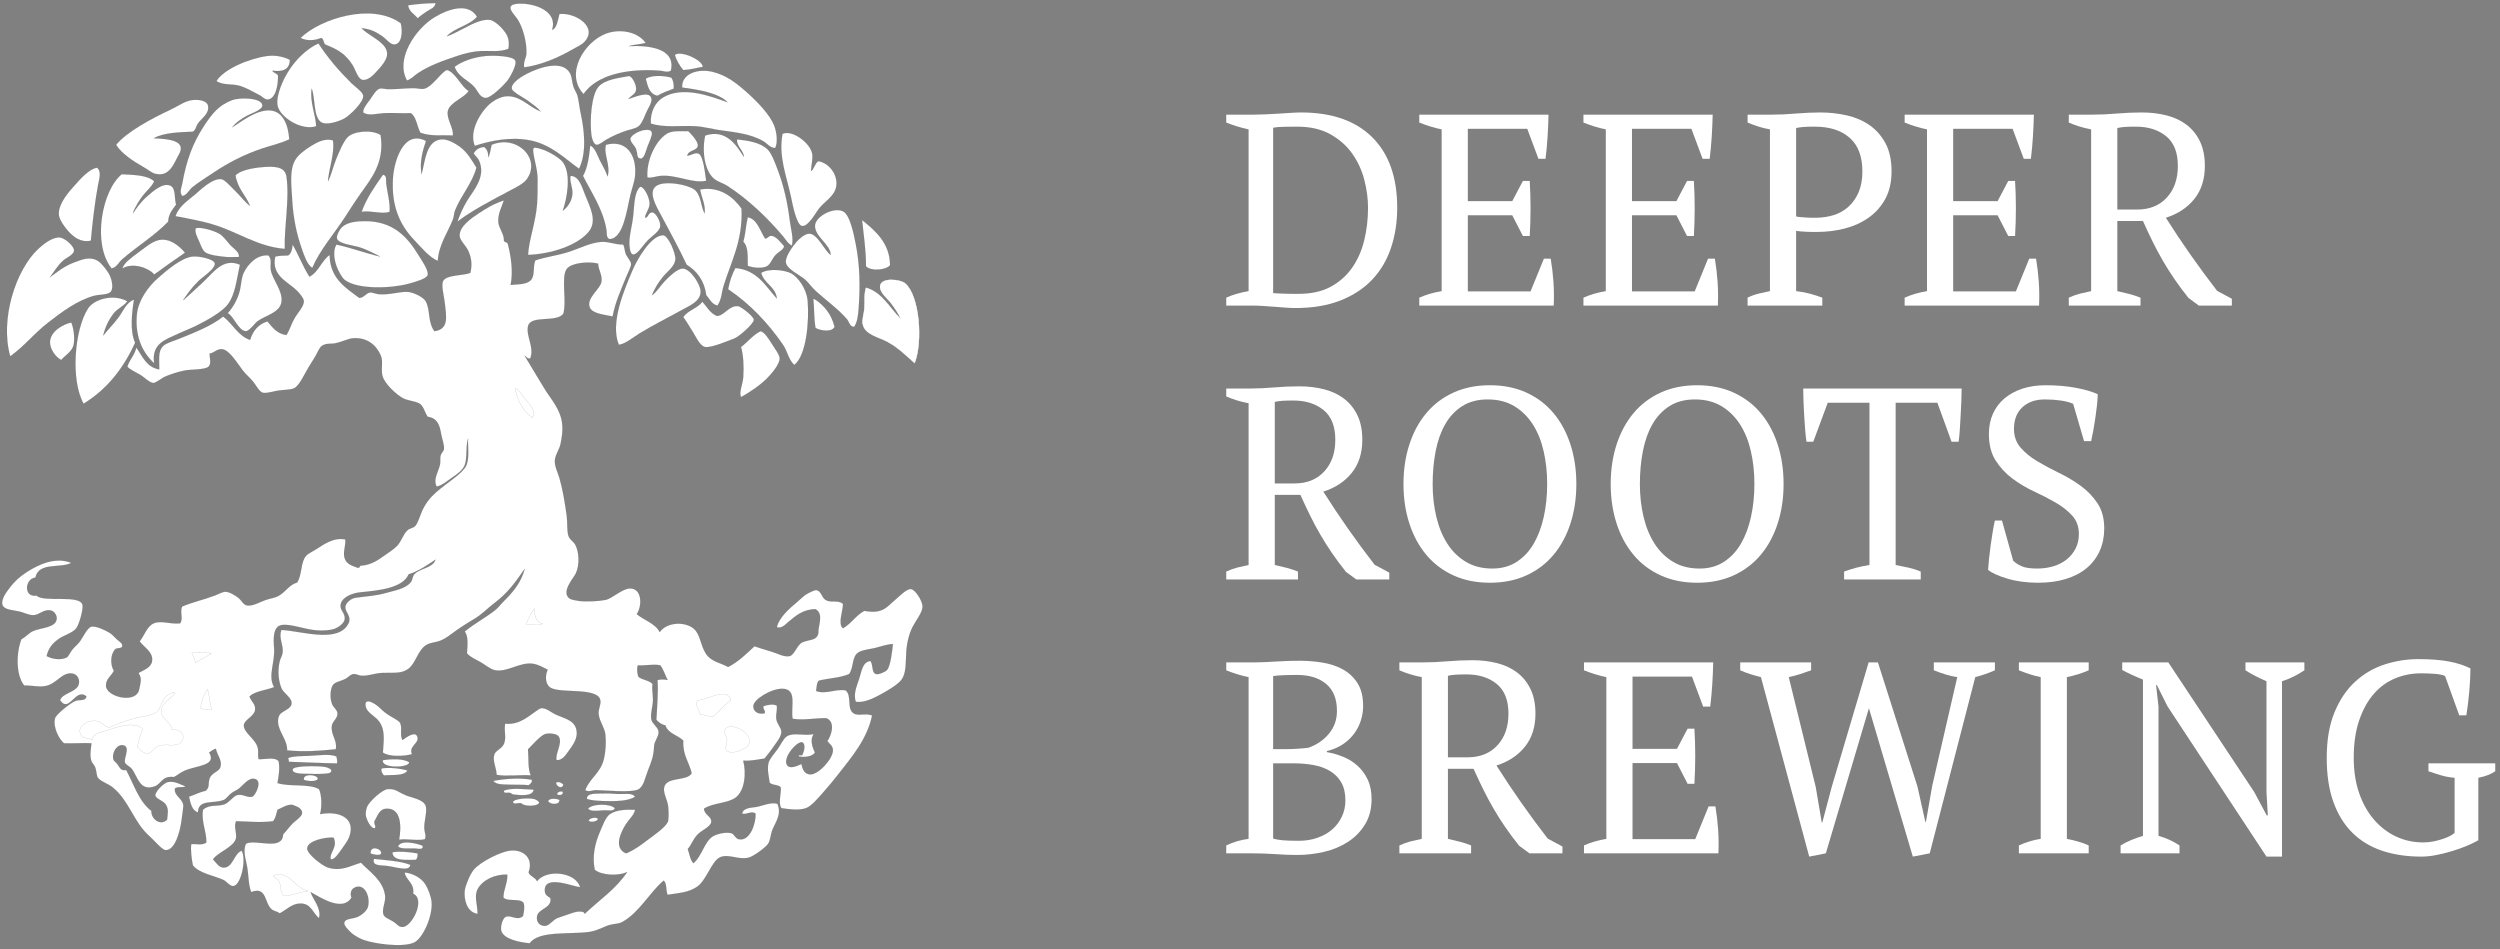 <svg xmlns="http://www.w3.org/2000/svg" xmlns:xlink="http://www.w3.org/1999/xlink" xmlns:serif="http://www.serif.com/" width="100%" height="100%" viewBox="0 0 2637 1001" xml:space="preserve" style="fill-rule:evenodd;clip-rule:evenodd;"><rect x="0" y="0" width="2637" height="1001" fill="#808080" stroke="none"/>    <g id="Artboard1" transform="matrix(0.978,0,0,0.914,-341.382,-189.803)">        <rect x="349.032" y="207.717" width="2695.74" height="1094.52" style="fill:none;"></rect>        <g id="Ebene-1" serif:id="Ebene 1" transform="matrix(4.26,0,0,4.56,-58.613,-113.296)">            <g transform="matrix(1,0,0,1,199.585,289.589)">                <path d="M0,-0.331C-0.177,1.516 -3.654,0.211 -5.959,-0.057C-7.706,-0.257 -9.744,-0.016 -9.222,-1.847C-6.508,-1.542 -2.456,-1.348 0,-0.331Z" style="fill:white;fill-rule:nonzero;stroke:rgb(35,31,32);stroke-width:0.02px;"></path>            </g>            <g transform="matrix(1,0,0,1,201.43,287.903)">                <path d="M0,-1.542C0.067,-0.786 -0.1,-0.26 -0.425,0.114C-2.456,0.027 -6.327,0.636 -6.384,-1.816C-4.845,-2.178 -1.753,-1.873 0,-1.542Z" style="fill:white;fill-rule:nonzero;stroke:rgb(35,31,32);stroke-width:0.02px;"></path>            </g>            <g transform="matrix(1,0,0,1,192.207,284.888)">                <path d="M0,1.473C-0.241,2.202 -2.152,1.741 -2.697,1.473C-2.811,-0.729 0.224,0.302 0,1.473Z" style="fill:white;fill-rule:nonzero;stroke:rgb(35,31,32);stroke-width:0.02px;"></path>            </g>            <g transform="matrix(1,0,0,1,202.707,283.988)">                <path d="M0,0.441C0.241,1.636 -1.178,1.15 -1.988,1.13C-3.456,1.093 -5.688,1.358 -6.244,0.578C-5.417,-1.195 -1.412,-0.138 0,0.441Z" style="fill:white;fill-rule:nonzero;stroke:rgb(35,31,32);stroke-width:0.02px;"></path>            </g>            <g transform="matrix(1,0,0,1,247.119,277.981)">                <path d="M0,-0.311C-0.214,0.311 -1.887,0.663 -2.413,0.104C-2.141,-0.609 -0.438,-0.974 0,-0.311Z" style="fill:white;fill-rule:nonzero;stroke:rgb(35,31,32);stroke-width:0.02px;"></path>            </g>            <g transform="matrix(1,0,0,1,251.375,274.687)">                <path d="M0,0.224C-0.264,1.131 -1.73,0.733 -2.697,0.776C-4.196,0.843 -6.097,1.198 -6.809,0.361C-5.708,-0.974 -1.231,-0.971 0,0.224Z" style="fill:white;fill-rule:nonzero;stroke:rgb(35,31,32);stroke-width:0.02px;"></path>            </g>            <g transform="matrix(1,0,0,1,237.328,273.716)">                <path d="M0,-0.874C0.131,0.535 -2.573,0.287 -2.837,-0.6C-2.63,-1.409 -0.582,-1.265 0,-0.874Z" style="fill:white;fill-rule:nonzero;stroke:rgb(35,31,32);stroke-width:0.02px;"></path>            </g>            <g transform="matrix(0.021,-1,-1,-0.021,229.056,270.098)">                <path d="M-3.368,-3.234C-4.43,-2.865 -4.429,0.703 -3.598,1.303C-3.448,2.25 -4.07,3.107 -3.368,3.437C-2.461,3.277 -2.17,-0.315 -2.43,-1.795C-2.551,-2.464 -2.979,-3.119 -3.368,-3.234Z" style="fill:white;fill-rule:nonzero;stroke:rgb(35,31,32);stroke-width:0.02px;"></path>            </g>            <g transform="matrix(1,0,0,1,256.483,272.139)">                <path d="M0,-0.124C-1.663,1.037 -5.136,1.104 -8.087,0.98C-9.563,0.917 -11.119,0.853 -12.203,0.428C-12.26,-1.195 -9.764,-0.863 -7.803,-0.95C-6.612,-1.007 -5.414,-0.86 -4.4,-0.813C-2.707,-0.74 -0.733,-1.228 0,-0.124Z" style="fill:white;fill-rule:nonzero;stroke:rgb(35,31,32);stroke-width:0.02px;"></path>            </g>            <g transform="matrix(1,0,0,1,238.18,271.525)">                <path d="M0,-0.752C0.234,0.125 -0.903,0.228 -1.419,-0.063C-1.492,-0.782 -0.448,-0.98 0,-0.752Z" style="fill:white;fill-rule:nonzero;stroke:rgb(35,31,32);stroke-width:0.02px;"></path>            </g>            <g transform="matrix(-0.137,-0.991,-0.991,0.137,225.855,267.098)">                <path d="M-3.772,-4.471C-5.468,-4.103 -4.794,-1.089 -4.3,0.76C-4.215,1.084 -3.896,1.242 -3.772,1.545C-3.52,2.177 -3.85,3.28 -3.011,3.015C-2.429,1.251 -3.397,-2.377 -3.772,-4.471Z" style="fill:white;fill-rule:nonzero;stroke:rgb(35,31,32);stroke-width:0.02px;"></path>            </g>            <g transform="matrix(1,0,0,1,203.274,270.451)">                <path d="M0,12.323C-1.824,12.825 -4.644,12.122 -6.528,12.46C-5.939,9.081 -5.996,4.507 -9.65,4.597C-11.581,4.647 -11.919,6.394 -12.769,7.772C-12.979,8.602 -12.14,9.144 -12.769,9.563C-13.716,9.576 -14.639,7.615 -14.9,6.668C-15.121,5.852 -14.954,4.604 -14.472,3.77C-13.759,2.536 -10.835,-0.265 -9.366,-0.369C-7.458,-0.502 -6.679,0.414 -4.966,1.15C-3.259,1.88 -0.037,2.238 0.284,4.185C0.555,5.828 -0.248,7.749 -0.141,9.703C-0.09,10.65 0.412,11.403 0,12.323Z" style="fill:white;fill-rule:nonzero;stroke:rgb(35,31,32);stroke-width:0.02px;"></path>            </g>            <g transform="matrix(1,0,0,1,238.321,269.365)">                <path d="M0,-0.385C-0.258,0.89 -1.88,0.053 -1.844,-0.937C-1.205,-1.275 -0.288,-0.837 0,-0.385Z" style="fill:white;fill-rule:nonzero;stroke:rgb(35,31,32);stroke-width:0.02px;"></path>            </g>            <g transform="matrix(-0.23,-0.973,-0.973,0.23,224.021,263.504)">                <path d="M-5.582,-5.21C-6.4,-5.106 -6.47,-4.525 -6.729,-4.065C-6.271,-2.873 -6.012,-1.325 -5.582,0.185C-5.126,1.796 -4.833,3.911 -3.597,4.382C-3.729,1.397 -4.342,-2.511 -5.582,-5.21Z" style="fill:white;fill-rule:nonzero;stroke:rgb(35,31,32);stroke-width:0.02px;"></path>            </g>            <g transform="matrix(1,0,0,1,176.174,266.933)">                <path d="M0,0.529C-0.351,1.429 -2.781,1.148 -3.547,0.803C-3.891,-0.9 -0.104,-0.569 0,0.529Z" style="fill:white;fill-rule:nonzero;stroke:rgb(35,31,32);stroke-width:0.02px;"></path>            </g>            <g transform="matrix(1,0,0,1,198.876,266.002)">                <path d="M0,-0.609C-0.917,0.847 -3.754,0.432 -5.959,0.632C-6.358,0.288 -6.856,-0.555 -6.528,-1.161C-4.417,-1.456 -1.727,-1.144 0,-0.609Z" style="fill:white;fill-rule:nonzero;stroke:rgb(35,31,32);stroke-width:0.02px;"></path>            </g>            <g transform="matrix(1,0,0,1,179.579,265.134)">                <path d="M0,0.121C0.191,1.058 -1.131,1.024 -1.988,1.088C-3.222,1.175 -4.969,1.142 -6.244,1.088C-7.01,1.055 -9.991,1.188 -9.791,-0.016C-9.617,-1.067 -3.256,-0.9 -1.844,-0.705C-1.225,-0.622 -0.301,-0.321 0,0.121Z" style="fill:white;fill-rule:nonzero;stroke:rgb(35,31,32);stroke-width:0.02px;"></path>            </g>            <g transform="matrix(1,0,0,1,199.302,263.906)">                <path d="M0,-0.582C-0.017,0.87 -7.184,1.021 -6.669,-1.134C-4.895,-1.452 -1.295,-1.603 0,-0.582Z" style="fill:white;fill-rule:nonzero;stroke:rgb(35,31,32);stroke-width:0.02px;"></path>            </g>            <g transform="matrix(1,0,0,1,180.856,262.886)">                <path d="M0,-1.08C0.13,-0.598 0.355,0.335 0.141,0.713C-3.456,0.66 -8.067,0.422 -12.059,0.299C-11.979,-0.15 -12.156,-0.341 -12.203,-0.665C-10.908,-1.19 -8.891,-1.134 -6.953,-1.217C-4.494,-1.328 -1.79,-1.793 0,-1.08Z" style="fill:white;fill-rule:nonzero;stroke:rgb(35,31,32);stroke-width:0.02px;"></path>            </g>            <g transform="matrix(1,0,0,1,236.619,253.225)">                <path d="M0,9.547C-0.458,7.877 1.536,5.361 0.569,3.614C0.167,2.895 -1.666,2.621 -2.837,2.925C-4.096,3.256 -6.311,5.937 -7.238,6.786C-7.027,9.022 -7.321,11.742 -6.528,13.408C-8.579,13.188 -12.916,13.716 -15.181,13.271C-15.288,11.297 -16.332,9.641 -15.75,8.031C-15.405,7.074 -13.779,6.552 -13.337,5.408C-12.668,3.668 -13.371,2.457 -13.053,0.305C-9.155,0.727 -6.685,-2.024 -4.4,-3.419C-3.169,-4.169 -1.442,-2.576 -0.284,-2.04C2.185,-0.896 5.012,-0.548 5.109,2.651C5.153,4.143 4.27,5.562 3.262,6.927C2.413,8.081 1.559,9.627 0,9.547Z" style="fill:white;fill-rule:nonzero;stroke:rgb(35,31,32);stroke-width:0.02px;"></path>            </g>            <g transform="matrix(1,0,0,1,197.599,251.475)">                <path d="M0,6.193C1.037,5.45 3.487,3.633 3.831,5.641C4.079,7.09 1.516,7.863 2.413,9.78C0.368,10.352 -3.456,10.503 -4.966,9.365C-4.721,5.999 -4.43,3.693 -5.819,1.642C-6.94,-0.017 -9.553,-0.76 -9.366,-3.049C-9.125,-4.31 -7.154,-3.096 -6.384,-2.497C-5.678,-1.951 -4.751,-0.897 -3.547,-0.151C-2.553,0.465 -0.826,1.308 -0.569,1.917C0.027,3.315 -0.733,4.881 0,6.193Z" style="fill:white;fill-rule:nonzero;stroke:rgb(35,31,32);stroke-width:0.02px;"></path>            </g>            <g transform="matrix(1,0,0,1,283.3,154.21)">                <path d="M0,16.69C-0.562,15.315 0.445,13.518 0.569,11.587C0.74,8.9 0.599,6.046 0,3.998C1.65,2.75 3.249,0.723 4.966,0C6.02,0.274 6.973,1.86 7.803,3.172C8.589,4.41 9.771,5.926 9.791,6.896C9.821,8.392 7.622,10.921 6.528,11.999C4.591,13.903 1.954,15.609 0,16.69Z" style="fill:white;fill-rule:nonzero;stroke:rgb(35,31,32);stroke-width:0.02px;"></path>            </g>            <g transform="matrix(-0.966,-0.259,-0.259,0.966,108.121,160.78)">                <path d="M-3.155,-9.936C-4.193,-8.7 -5.181,-6.048 -5.205,-4.486C-5.229,-2.77 -3.616,-1.253 -3.155,-0.079C-1.461,-0.533 0.335,-2.047 0.766,-3.743C1.398,-6.221 -1.025,-8.858 -3.155,-9.936Z" style="fill:white;fill-rule:nonzero;stroke:rgb(35,31,32);stroke-width:0.02px;"></path>            </g>            <g transform="matrix(1,0,0,1,273.51,158.48)">                <path d="M0,-11.721C1.188,-10.486 1.951,-8.837 3.691,-8.134C5.588,-8.194 6.719,-10.851 9.081,-10.617C9.757,-10.55 13.023,-8.054 13.053,-7.17C13.09,-6.177 9.182,-2.817 8.228,-2.479C6.923,-2.014 2.399,0 0.709,-0.271C-0.592,-0.482 -1.74,-3.021 -2.269,-3.858C-3.175,-5.29 -3.791,-6.387 -4.825,-7.86C-3.661,-9.58 -1.221,-10.058 0,-11.721Z" style="fill:white;fill-rule:nonzero;stroke:rgb(35,31,32);stroke-width:0.02px;"></path>            </g>            <g transform="matrix(0.794,-0.608,-0.608,-0.794,308.136,150.89)">                <path d="M-2.251,-1.065C-3.666,-1.822 -5.757,0.378 -6.248,1.652C-5.282,3.6 -3.219,6.178 -2.251,7.8L-2.027,7.629C-1,4.86 -0.931,1.979 -2.251,-1.065Z" style="fill:white;fill-rule:nonzero;stroke:rgb(35,31,32);stroke-width:0.02px;"></path>            </g>            <g transform="matrix(1,0,0,1,127.931,170.558)">                <path d="M0,-23.937C-0.873,-22.655 -2.429,-22.137 -3.406,-20.902C-4.614,-19.376 -5.578,-17.486 -6.1,-15.247C-5.039,-16.626 -3.513,-18.148 -2.269,-19.798C-1.061,-21.407 -0.315,-23.626 1.703,-24.352C1.154,-21.053 0.642,-16.301 1.988,-13.454C-0.954,-6.932 -5.143,-1.625 -11.069,1.998C-14.381,-3.81 -13.475,-16.696 -9.931,-22.144C-8.456,-24.412 -3.604,-25.935 0,-23.937Z" style="fill:white;fill-rule:nonzero;stroke:rgb(35,31,32);stroke-width:0.02px;"></path>            </g>            <g transform="matrix(1,0,0,1,323.678,151.174)">                <path d="M0,-0.147C0.033,-0.11 0.06,-0.07 0.06,0C0.043,-0.05 0.023,-0.1 0,-0.147" style="fill:white;fill-rule:nonzero;"></path>            </g>            <g transform="matrix(1,0,0,1,323.678,151.174)">                <path d="M0,-0.147C0.033,-0.11 0.06,-0.07 0.06,0C0.043,-0.05 0.023,-0.1 0,-0.147Z" style="fill:white;fill-rule:nonzero;stroke:rgb(35,31,32);stroke-width:0.02px;"></path>            </g>            <g transform="matrix(1,0,0,1,323.678,151.026)">                <rect x="0" y="0" width="0.001" height="0.001" style="fill:white;"></rect>            </g>            <g transform="matrix(1,0,0,1,323.678,151.785)">                <path d="M0,-0.76C-0.525,-2.031 -1.402,-3.31 -2.493,-4.752C-3.326,-5.853 -5.384,-7.385 -5.19,-9.028C-4.915,-11.32 -0.01,-10.748 1.195,-9.717C4.905,-6.539 5.742,5.045 3.607,10.56C1.512,8.729 -0.371,6.759 -3.202,5.183C-5.541,3.878 -9.024,3.382 -9.586,0.629C-9.827,-0.539 -9.292,-1.881 -9.162,-3.37C-9.011,-5.11 -9.329,-7.071 -8.737,-8.613C-4.514,-7.338 -2.851,-3.574 -0.08,-0.887C-0.067,-0.83 -0.033,-0.8 0,-0.76" style="fill:white;fill-rule:nonzero;"></path>            </g>            <g transform="matrix(1,0,0,1,323.678,151.785)">                <path d="M0,-0.76C-0.525,-2.031 -1.402,-3.31 -2.493,-4.752C-3.326,-5.853 -5.384,-7.385 -5.19,-9.028C-4.915,-11.32 -0.01,-10.748 1.195,-9.717C4.905,-6.539 5.742,5.045 3.607,10.56C1.512,8.729 -0.371,6.759 -3.202,5.183C-5.541,3.878 -9.024,3.382 -9.586,0.629C-9.827,-0.539 -9.292,-1.881 -9.162,-3.37C-9.011,-5.11 -9.329,-7.071 -8.737,-8.613C-4.514,-7.338 -2.851,-3.574 -0.08,-0.887C-0.067,-0.83 -0.033,-0.8 0,-0.76Z" style="fill:white;fill-rule:nonzero;stroke:rgb(35,31,32);stroke-width:0.02px;"></path>            </g>            <g transform="matrix(1,0,0,1,292.381,155.002)">                <path d="M0,-9.071C-0.375,-12.156 -3.266,-12.792 -3.972,-15.556C-1.981,-16.831 2.182,-16.262 3.691,-15.415C5.424,-14.448 7.562,-11.46 7.803,-8.519C8.248,-3.135 7.458,5.417 4.4,7.76C2.894,6.321 2.677,4.27 1.559,2.654C-2.172,-2.75 -6.752,-7.662 -12.344,-11.417C-11.972,-13.444 -11.357,-15.238 -10.5,-16.797C-4.889,-16.272 -2.894,-12.236 0,-9.071Z" style="fill:white;fill-rule:nonzero;stroke:rgb(35,31,32);stroke-width:0.02px;"></path>            </g>            <g transform="matrix(1,0,0,1,156.451,160.084)">                <path d="M0,-22.706C-0.853,-18.858 -1.158,-15.294 -2.981,-12.775C-4.5,-10.67 -8.549,-8.515 -11.069,-7.257C-12.451,-6.565 -14.147,-5.939 -15.75,-5.186C-18.868,-3.72 -22.455,-2.723 -21.709,2.262C-25.075,-0.793 -26.591,-5.102 -26.109,-10.152C-25.781,-13.568 -23.389,-17.014 -20.859,-19.256C-18.467,-21.374 -14.81,-24.473 -12.059,-24.774C-10.306,-24.968 -6.655,-24.128 -6.384,-23.121C-6.026,-21.769 -9.423,-19.614 -10.359,-18.704C-12.2,-16.914 -13.157,-15.525 -14.187,-14.016C-14.217,-13.903 -14.331,-13.876 -14.331,-13.739C-12.805,-15.067 -11.075,-16.72 -9.222,-18.43C-6.669,-20.785 -4.313,-24.53 0,-22.706Z" style="fill:white;fill-rule:nonzero;stroke:rgb(35,31,32);stroke-width:0.02px;"></path>            </g>            <g transform="matrix(1,0,0,1,163.688,153.972)">                <path d="M0,-18.939C0.97,-17.674 0.355,-16.901 0.569,-15.352C0.913,-12.832 3.754,-9.998 3.262,-7.077C2.817,-4.41 -0.723,-3.801 -2.837,-2.249C-3.349,-1.871 -4.889,0.197 -5.675,0.234C-7.549,0.321 -8.901,-3.728 -10.359,-4.317C-9.044,-5.772 -7.78,-7.867 -7.238,-10.249C-6.91,-11.681 -6.896,-13.344 -6.244,-14.663C-5.24,-16.68 -2.981,-19.26 0,-18.939Z" style="fill:white;fill-rule:nonzero;stroke:rgb(35,31,32);stroke-width:0.02px;"></path>            </g>            <g transform="matrix(1,0,0,1,142.546,135.986)">                <path d="M0,-1.643C-2.633,0.164 -5.237,2.004 -7.803,3.875C-9.235,2.165 -13.24,0.786 -15.89,2.359C-15.479,0.923 -13.655,-0.355 -11.919,-1.643C-10.363,-2.797 -8.449,-4.41 -6.809,-4.815C-3.978,-5.518 -1.476,-3.42 0,-1.643Z" style="fill:white;fill-rule:nonzero;stroke:rgb(35,31,32);stroke-width:0.02px;"></path>            </g>            <g transform="matrix(1,0,0,1,108.351,150.385)">                <path d="M0,-9.834C1.921,-11.249 3.48,-12.631 6.384,-13.695C8.191,-14.358 10.303,-15.258 12.344,-13.836C13.11,-13.301 14.652,-11.413 15.181,-10.249C15.619,-9.282 16.141,-7.261 15.466,-6.247C14.833,-5.297 12.618,-5.518 11.209,-5.143C6.967,-4.019 2.971,-1.02 -0.425,1.616C-4.086,4.454 -6.749,7.89 -10.075,10.169C-12.728,0.77 -8.663,-11.714 -2.981,-17.008C-1.864,-18.045 0.458,-20.003 2.413,-19.906C3.794,-19.835 6.14,-17.687 6.1,-16.593C6.063,-15.526 4.156,-14.766 3.406,-14.11C1.994,-12.879 1.007,-11.179 0,-9.834Z" style="fill:white;fill-rule:nonzero;stroke:rgb(35,31,32);stroke-width:0.02px;"></path>            </g>            <g transform="matrix(1,0,0,1,260.74,142.406)">                <path d="M0,2.697C1.138,2.028 2.041,0.371 3.262,-0.89C4.246,-1.9 6.418,-4.072 7.803,-4.062C9.767,-4.052 12.337,0.003 12.344,1.73C12.357,4.306 9.53,5.367 7.378,6.558C3.958,8.452 0.191,10.329 -3.122,12.354C-4.905,13.445 -6.418,14.877 -8.372,15.251C-10.661,9.71 -7.02,1.359 -4.966,-3.51C-3.547,-6.879 -0.043,-12.554 2.837,-12.477C4.179,-12.441 6.063,-7.873 5.959,-6.408C5.829,-4.607 3.891,-3.269 2.837,-1.994C1.579,-0.465 0.763,0.937 0,2.697Z" style="fill:white;fill-rule:nonzero;stroke:rgb(35,31,32);stroke-width:0.02px;"></path>            </g>            <g transform="matrix(1,0,0,1,156.167,127.818)">                <path d="M0,7.629C-1.027,7.572 -2.031,7.706 -2.981,7.629C-4.795,7.482 -7.264,7.174 -8.372,6.525C-9.192,6.046 -9.68,4.524 -10.075,3.627C-10.537,2.576 -11.216,1.409 -10.925,0.318C-9.67,-0.077 -6.358,0.903 -4.966,1.696C-3.948,2.279 -3.122,3.49 -2.269,4.457C-1.372,5.471 0.284,6.337 0,7.629Z" style="fill:white;fill-rule:nonzero;stroke:rgb(35,31,32);stroke-width:0.02px;"></path>            </g>            <g transform="matrix(1,0,0,1,191.924,134.721)">                <path d="M0,0.588C-1.422,-0.091 -3.135,-1.102 -5.25,-1.758C-6.88,-2.263 -10.49,-2.574 -10.925,-3.963C-11.146,-4.665 -10.266,-6.275 -9.65,-6.86C-8.298,-8.145 -5.879,-8.379 -3.831,-8.379C3.206,-8.379 6.863,-4.545 9.791,0.314C10.333,1.214 12.354,4.001 12.059,5.279C11.852,6.183 8.907,7.033 7.238,7.484C2.737,8.706 -5.802,8.967 -8.941,6.521C-9.724,5.905 -10.644,4.135 -11.069,2.934C-11.601,1.414 -11.999,-0.854 -11.069,-2.447C-7.184,-1.624 -3.825,-0.292 0,0.588Z" style="fill:white;fill-rule:nonzero;stroke:rgb(35,31,32);stroke-width:0.02px;"></path>            </g>            <g transform="matrix(1,0,0,1,313.948,139.103)">                <path d="M0,-13.036C3.413,-10.326 7.074,-7.14 7.094,-1.586C6.023,-0.328 2.289,0 0.994,-1.311C0.984,-5.534 0.385,-9.181 0,-13.036Z" style="fill:white;fill-rule:nonzero;stroke:rgb(35,31,32);stroke-width:0.02px;"></path>            </g>            <g transform="matrix(1,0,0,1,289.402,132.986)">                <path d="M0,-2.229C0.709,-2.222 0.776,-2.915 1.559,-2.918C2.804,-2.925 4.139,-0.998 4.825,-0.298C4.678,0.665 3.403,1.074 2.553,2.047C1.77,2.951 1.348,4.346 0.425,4.808C-0.729,5.38 -3.035,5.233 -4.4,4.667C-4.454,2.599 -4.189,-0.218 -5.534,-1.403C-4.969,-3.29 -4.879,-5.639 -4.4,-7.609C-2.021,-7.248 -1.251,-4.143 0,-2.229Z" style="fill:white;fill-rule:nonzero;stroke:rgb(35,31,32);stroke-width:0.02px;"></path>            </g>            <g transform="matrix(1,0,0,1,306.003,140.901)">                <path d="M0,-6.006C-0.074,-8.723 -4.119,-10.617 -3.972,-13.454C-3.858,-15.723 0.703,-18.209 3.122,-17.041C4.942,-16.165 5.909,-11.038 6.384,-8.626C7.398,-3.486 7.515,1.978 7.094,7.512C6.97,9.158 6.809,10.965 5.959,12.203C4.771,12.183 4.755,11.029 4.116,10.273C2.145,7.93 -1.007,5.625 -3.691,3.236C-4.755,2.289 -5.534,1.054 -6.528,0.201C-7.83,-0.917 -11.069,-2.335 -11.35,-4.075C-11.594,-5.591 -9.446,-8.398 -8.656,-9.315C-8.144,-9.911 -6.618,-11.4 -5.391,-11.386C-3.326,-11.36 -1.529,-7.073 0,-6.006Z" style="fill:white;fill-rule:nonzero;stroke:rgb(35,31,32);stroke-width:0.02px;"></path>            </g>            <g transform="matrix(1,0,0,1,256.909,205.545)">                <path d="M0,20.257C1.867,21.843 4.641,22.549 5.819,24.808C7.622,22.214 12.257,22.061 14.472,23.981C16.115,25.403 16.101,28.027 17.453,30.188C18.781,32.316 21.137,32.53 23.128,33.638C25.771,32.296 27.742,30.305 29.797,28.395C31.252,28.856 32.551,29.315 34.197,29.777C35.542,30.151 37.322,31.225 38.737,30.877C39.865,30.603 40.638,28.037 41.856,27.431C43.462,26.635 45.577,27.09 45.972,25.085C45.808,23.442 47.471,20.227 45.262,19.016C42.147,19.022 40.236,20.702 38.453,22.188C37.667,22.844 36.673,24.031 35.472,23.566C35.994,21.12 38.654,18.818 40.722,17.085C41.474,16.456 42.254,15.656 42.85,15.291C43.452,14.927 44.904,14.16 45.406,14.187C46.691,14.254 46.818,16.088 47.815,16.67C49.261,17.513 50.766,16.563 52.215,17.637C52.319,19.129 50.807,22.787 52.215,23.844C54.313,22.663 55.464,20.565 57.606,19.431C62.401,20.29 63.237,18.443 65.693,16.396C66.553,15.683 68.313,13.853 69.384,13.913C70.502,13.973 72.349,16.924 72.365,18.326C72.379,19.822 70.622,21.96 69.809,23.566C68.956,25.259 68.39,27.561 68.25,29.777C68.059,32.718 68.273,35.284 66.971,36.947C66.008,38.182 63.297,39.761 61.865,40.534C59.864,41.615 57.572,42.756 55.478,42.465C54.715,40.581 55.745,38.316 56.331,36.536C56.896,34.809 57.114,32.35 59.168,32.119C59.921,33.139 59.409,35.083 60.587,35.431C61.206,35.612 62.996,34.883 63.425,34.327C64.254,33.253 64.696,29.405 64.843,27.843C63.328,27.899 61.912,28.441 60.447,28.81C59.008,29.171 57.251,29.281 56.187,29.914C54.374,30.995 55.036,33.678 53.775,35.431C51.636,36.385 48.635,36.502 46.115,37.088C45.537,37.63 45.563,38.757 45.406,39.708C47.788,40.658 50.519,39.062 52.925,39.57C54.551,41.056 53.095,44.211 54.912,45.363C56.16,46.156 57.904,45.219 59.593,45.915C58.342,51.861 54.578,56.277 50.797,61.089C49.723,62.454 48.498,63.96 47.106,65.502C45.844,66.908 44.258,68.859 42.85,69.367C41.043,70.02 38.383,69.645 36.606,69.367C35.763,68.079 36.559,65.924 36.465,64.124C35.893,63.348 34.217,63.642 33.628,62.883C33.467,61.37 32.945,59.707 33.344,57.917C33.548,57 34.983,55.314 35.615,54.467C36.405,53.403 37.141,51.693 38.028,51.158C39.758,50.107 42.421,51.188 44.837,50.606C43.773,51.948 44.493,54.039 45.122,55.297C44.509,56.334 42.298,56.609 41.006,56.261C40.872,55.762 41.565,56.07 41.856,55.986C42.278,55.24 42.937,53.239 41.856,52.674C40.404,52.587 37.392,56.154 37.884,58.054C38.316,59.714 40.441,58.764 41.715,58.191C41.943,59.587 42.495,60.627 43.703,60.815C45.851,61.149 49.692,56.846 49.662,54.745C49.642,53.544 48.863,53.212 48.244,52.399C49.341,50.89 50.331,47.434 47.959,46.604C45.098,46.55 42.274,47.223 39.447,46.744C38.945,43.529 40.675,39.249 36.89,39.156C34.036,39.085 29.512,41.893 29.512,43.569C29.512,44.944 30.77,45.714 32.35,45.363C32.728,44.787 31.881,44.399 32.069,43.569C32.862,43.224 34.652,42.9 35.472,43.432C35.595,44.787 35.191,45.523 35.331,46.744C35.478,48.006 36.522,48.919 36.606,49.917C36.716,51.205 35.452,52.613 34.762,53.641C33.976,54.818 33.133,55.832 32.35,56.813C30.616,57.057 29.03,57.445 26.959,57.365C27.762,60.353 27.434,64.987 24.972,66.744C22.941,68.196 19.233,68.025 17.028,69.504C17.115,71.114 18.969,71.398 18.872,72.814C18.785,74.109 16.402,74.925 15.325,76.126C14.114,77.471 13.782,78.793 12.912,79.713C13.371,80.921 13.518,82.434 14.331,83.3C16.53,81.547 17.108,77.659 19.437,76.401C20.321,75.925 22.459,75.313 23.978,75.711C24.627,75.882 24.965,77.043 25.825,77.23C28.693,77.853 30.202,73.098 30.081,70.746C29.024,69.926 27.695,71.151 26.675,70.746C26.932,69.093 29.378,69.307 30.79,68.952C32.363,68.557 34.08,67.835 35.615,68.263C36.793,70.96 35.08,72.971 34.337,74.885C33.862,76.106 33.882,77.495 33.203,78.472C32.591,79.348 29.506,81.651 28.237,81.918C25.594,82.48 23.289,80.888 21.14,81.781C18.986,82.678 17.657,87.637 15.325,89.229C13.076,90.765 10.915,90.795 7.803,91.301C7.304,90.267 7.696,88.369 6.809,87.714C3.339,90.605 0.612,95.875 -3.691,98.197C-4.557,98.665 -5.31,98.578 -6.669,98.886C-8.134,99.221 -9.781,100.358 -11.919,100.68C-16.72,101.402 -24.855,100.281 -27.1,103.577C-29.606,103.346 -33.892,102.54 -34.337,100.265C-34.538,99.234 -33.959,97.083 -33.059,96.818C-31.674,96.41 -30.228,97.943 -28.803,96.681C-28.602,95.798 -28.321,94.325 -28.662,93.369C-29.512,92.08 -32.785,93.148 -33.768,91.99C-33.725,89.778 -32.714,88.51 -32.778,86.195C-35.953,86.054 -39.159,87.63 -40.297,89.919C-41.217,91.772 -40.283,93.686 -40.297,96.129C-43.124,95.727 -43.813,92.274 -43.559,90.196C-43.412,88.985 -42.207,86.034 -41.29,84.953C-39.423,82.758 -34.304,80.392 -32.209,80.125C-28.679,79.676 -26.052,82.039 -27.384,85.642C-26.979,86.676 -25.678,86.834 -25.256,87.851C-22.797,84.696 -15.425,85.512 -14.331,89.37C-16.004,89.303 -23.566,86.014 -23.269,90.334C-23.202,91.364 -22.646,91.575 -21.85,92.127C-21.418,94.791 -24.992,94.734 -25.256,96.818C-25.437,98.22 -24.567,99.164 -23.269,99.164C-22.094,99.164 -21.237,97.514 -19.866,97.093C-18.484,96.668 -15.991,95.681 -15.181,95.577C-14.693,95.513 -13.194,95.376 -13.197,96.129C-9.55,92.636 -5.23,89.802 -2.413,85.505C-4.567,86.64 -9.034,86.379 -10.64,84.953C-11.333,81.627 -10.62,78.328 -9.366,75.437C-8.653,73.794 -7.9,71.626 -6.809,70.883C-5.253,69.819 -2.904,69.662 -0.425,69.779C-0.609,71.05 -1.877,72.094 -2.697,73.366C-3.989,75.38 -5.999,79.415 -2.697,80.814C-0.381,79.827 1.021,78.723 2.981,77.23C4.055,76.407 7.736,73.948 7.947,72.539C8.104,71.475 8.057,70.1 7.947,68.952C7.79,67.313 6.545,65.422 6.953,63.987C7.709,61.323 12.715,62.601 13.906,60.537C13.254,57.72 11.561,55.919 11.778,52.262C10.363,50.877 7.903,50.509 7.238,48.397C6.19,48.22 5.558,47.638 4.966,47.019C5.14,43.539 5.454,40.082 5.25,36.947C5.889,36.74 7.164,36.736 7.803,36.947C7.171,35.723 6.769,34.274 5.959,33.223C4.163,32.832 2.282,33.37 0.284,33.223C-0.047,34.006 0.161,35.458 0.425,36.121C1.382,36.94 3.135,36.981 3.972,37.914C3.821,39.303 4.109,40.541 4.116,41.916C4.119,43.569 3.416,45.356 3.691,46.882C3.908,48.093 5.454,48.819 5.534,50.054C5.608,51.232 4.437,52.453 4.4,53.641C4.313,56.137 3.744,57.602 2.837,59.848C2.095,61.681 1.807,63.997 0.284,64.676C-1.593,65.509 -7.984,64.857 -10.216,64.813C-11.226,64.793 -12.119,65.389 -13.053,64.813C-11.912,61.782 -9.225,60.49 -8.372,57.087C-7.86,55.056 -7.743,52.65 -7.947,50.743C-8.128,49.016 -9.392,47.568 -9.65,45.64C-9.821,44.345 -9.001,43.181 -9.222,42.053C-9.878,38.701 -19.297,40.447 -21.85,38.881C-22.984,38.182 -23.399,36.238 -22.559,34.327C-23.921,33.628 -25.095,32.972 -26.39,32.811C-29.649,32.403 -32.785,35.047 -35.897,34.464C-37.028,34.254 -38.56,32.962 -39.587,32.397C-40.849,31.704 -42.114,31.179 -42.994,30.188C-42.876,28.244 -42.579,25.888 -43.559,24.67C-41.16,22.67 -38.336,21.197 -35.897,19.29C-35.12,18.684 -34.404,17.717 -33.628,16.948C-31.453,14.786 -29.265,12.31 -28.378,8.807C-30.556,11.969 -32.504,14.786 -35.897,17.359C-37.74,18.755 -39.269,20.401 -41.147,21.498C-42.98,22.569 -44.968,23.834 -46.825,25.223C-47.819,25.969 -48.705,26.601 -49.803,27.016C-50.954,27.454 -52.309,27.444 -53.35,28.12C-55.441,29.475 -55.903,32.611 -57.75,34.053C-59.53,35.441 -61.571,35.033 -64.559,35.154C-66.282,35.224 -68.059,36 -69.809,35.846C-70.405,35.793 -71.094,35.381 -71.653,35.431C-72.553,35.508 -73.025,36.301 -73.784,36.673C-75.38,37.449 -76.739,37.412 -77.187,38.741C-77.669,40.166 -77.575,41.699 -77.187,42.88C-76.836,43.95 -75.839,44.352 -75.768,45.363C-75.678,46.701 -77.023,47.307 -77.187,48.535C-77.502,50.853 -75.731,52.135 -76.193,54.467C-80.215,54.869 -84.244,55.203 -88.54,54.745C-88.363,52.332 -90.578,50.174 -90.809,47.845C-90.872,47.203 -90.842,46.547 -90.524,45.915C-89.869,44.606 -87.269,44.416 -87.403,42.605C-87.496,41.354 -89.43,40.263 -89.959,39.018C-90.772,37.091 -90.966,34.441 -90.384,32.119C-90.22,31.473 -89.782,30.831 -89.675,30.051C-89.393,28.017 -90.775,26.28 -89.959,24.259C-85.037,24.517 -76.678,27.357 -73.5,23.429C-73.299,23.181 -72.867,22.485 -72.79,22.05C-72.503,20.448 -73.824,19.802 -73.784,18.464C-73.754,17.52 -72.446,16.295 -71.228,16.118C-68.43,15.713 -66.088,15.653 -63.425,14.877C-61.36,14.278 -58.426,13.829 -57.181,12.119C-56.753,11.53 -56.796,10.717 -56.331,10.185C-54.949,8.616 -51.673,8.676 -50.937,6.461C-52.714,7.636 -55.113,9.392 -57.75,10.185C-59.232,13.736 -65.402,14.298 -69.953,14.739C-71.96,14.933 -74.433,15.89 -74.918,17.637C-75.363,19.24 -73.777,19.815 -73.925,21.498C-74.025,22.646 -75.634,23.67 -76.478,23.981C-77.649,24.409 -79.449,24.46 -80.734,24.396C-83.983,24.235 -87.379,22.7 -89.815,23.018C-92.164,23.322 -91.98,26.548 -91.803,28.947C-91.542,32.484 -93.456,35.967 -91.803,38.741C-93.85,39.557 -96.557,39.728 -98.046,41.086C-97.508,42.592 -96.41,43.034 -96.628,44.536C-96.862,46.179 -99.418,47.015 -99.465,48.397C-99.529,50.325 -96.444,51.837 -95.918,54.193C-95.734,55.016 -95.942,55.775 -95.774,56.95C-94.439,57.107 -91.578,56.271 -90.668,57.502C-90.267,59.302 -90.688,61.414 -90.953,63.02C-87.945,64.007 -82.979,63.087 -80.453,64.539C-79.713,65.981 -79.683,69.113 -80.168,70.883C-75.608,69.973 -70.973,71.686 -72.79,76.678C-73.122,77.592 -74.095,78.903 -74.775,79.85C-75.594,80.991 -76.521,82.434 -77.471,82.333C-77.957,80.68 -75.594,79.278 -76.762,76.816C-79.171,76.712 -83.166,77.652 -83.431,79.435C-83.645,80.884 -79.586,83.959 -78.181,84.401C-74.775,85.475 -72.308,83.839 -69.809,83.16C-67.858,85.311 -64.285,87.443 -63.709,91.438C-63.468,93.108 -64.572,94.774 -64.134,96.266C-63.886,97.106 -62.421,97.518 -61.437,98.197C-60.584,98.789 -60.279,99.438 -59.309,99.438C-56.95,99.438 -53.4,92.472 -56.615,91.023C-56.217,88.242 -58.646,87.489 -58.744,85.642C-56.722,85.837 -54.548,86.971 -53.494,88.677C-52.851,89.718 -52.065,91.665 -51.931,93.094C-51.593,96.681 -54.149,102.45 -56.472,103.44C-59.436,104.702 -66.453,103.698 -69.1,102.751C-69.869,102.473 -71.198,101.831 -72.081,101.095C-72.536,100.713 -74.159,99.177 -74.065,98.471C-73.895,97.17 -72.054,97.524 -70.518,96.818C-69.719,96.45 -68.43,95.443 -68.106,94.473C-67.42,92.405 -68.457,89.273 -70.378,89.229C-71.515,89.206 -72.897,90.099 -72.221,91.99C-74.44,95.741 -80.068,92 -82.581,90.611C-82.062,92.331 -79.733,94.744 -80.453,97.23C-82.126,95.791 -82.43,93.519 -85.134,93.506C-87.279,93.496 -88.664,95.098 -90.384,95.988C-91.133,95.436 -91.736,95.507 -92.371,95.025C-94.349,93.512 -93.563,89.059 -97.621,90.611C-98.344,88.788 -98.267,86.539 -98.612,84.401C-98.94,82.377 -99.86,80.125 -98.896,78.331C-96.343,77.14 -89.691,80.272 -89.534,75.989C-88.701,75.169 -88.129,74.259 -87.121,73.229C-86.044,72.128 -83.391,70.873 -85.559,69.227C-85.636,69.17 -86.954,68.561 -87.121,68.537C-88.55,68.333 -89.972,69.411 -90.953,69.779C-91.267,70.806 -91.421,71.991 -92.087,72.676C-95.353,73.111 -98.528,72.733 -101.453,72.676C-102.068,74.099 -101.208,75.664 -101.453,76.953C-101.881,79.228 -106.177,80.556 -107.268,82.333C-106.549,83.093 -105.799,84.337 -104.715,84.401C-102.209,84.555 -102.055,80.854 -100.031,80.125C-98.736,82.32 -100.188,88.972 -102.162,89.092C-103.012,89.146 -103.869,87.914 -104.571,87.576C-106.813,86.499 -110.848,85.88 -112.378,83.849C-112.705,82.31 -112.997,80.068 -112.803,78.472C-111.635,78.325 -109.999,78.863 -108.971,78.057C-108.945,75.055 -110.326,72.797 -109.821,69.779C-108.212,68.3 -106.355,69.039 -104.431,68.4C-103.186,67.985 -102.202,66.319 -101.168,66.055C-99.723,65.69 -98.612,66.794 -97.337,66.469C-96.628,66.289 -94.403,62.073 -97.053,61.916C-98.488,61.832 -99.746,63.739 -100.884,64.539C-101.416,64.91 -102.206,65.211 -102.871,65.78C-103.497,66.319 -103.976,67.058 -104.571,67.296C-107.298,68.38 -110.986,66.998 -111.099,70.468C-112.652,69.913 -112.97,68.149 -113.371,66.469C-111.933,65.984 -110.691,65.305 -109.112,64.95C-107.991,63.92 -108.67,63.291 -108.121,61.778C-107.63,60.427 -105.726,60.065 -105.424,59.021C-104.899,57.201 -106.244,56.03 -106.559,54.33C-107.265,54.517 -107.73,54.942 -108.262,55.297C-106.217,58.623 -111.303,58.566 -114.362,59.848C-115.617,60.373 -116.393,61.143 -117.199,61.504C-120.171,61.106 -120.341,63.241 -122.024,63.85C-125.892,65.241 -126.347,61.367 -127.843,59.433C-128.258,58.897 -129.356,58.362 -129.546,57.917C-130.008,56.836 -128.194,54.056 -129.831,53.503C-131.393,52.975 -132.902,55.066 -132.524,56.95C-132.427,57.445 -132.089,57.489 -131.53,58.191C-130.818,59.091 -130.704,59.975 -129.262,59.71C-127.298,63.318 -126.076,67.647 -122.878,70.056C-122.991,72.165 -120.519,73.941 -118.902,72.262C-118.769,70.532 -118.467,69.799 -119.187,68.537C-119.803,67.457 -121.656,67.109 -121.884,66.192C-122.074,65.415 -119.9,62.973 -118.621,62.745C-116.888,62.437 -115.496,63.408 -114.221,63.85C-114.86,64.285 -116.413,63.833 -116.918,64.402C-117.226,66.215 -114.934,66.904 -114.79,68.678C-114.753,69.11 -115.088,71.218 -115.215,72.262C-115.566,75.173 -116.868,80.168 -119.331,79.988C-120.217,79.924 -122.225,77.475 -123.302,76.538C-127.391,72.991 -128.439,67.56 -132.668,64.124C-133.792,63.21 -135.609,62.675 -136.355,61.778C-136.821,61.223 -136.714,60.242 -137.065,59.158C-137.282,58.489 -137.895,57.97 -138.059,57.502C-138.591,55.986 -138.152,54.149 -138.059,52.951C-140.013,52.838 -142.693,53.042 -145.012,52.951C-146.062,52.172 -147.933,48.99 -147.28,46.604C-147.009,45.61 -143.275,42.625 -142.03,42.19C-141.03,41.839 -139.544,42.348 -139.337,41.086C-142.101,38.754 -143.67,45.52 -146.006,42.053C-145.48,40.337 -142.265,40.019 -141.465,38.466C-140.729,37.041 -141.575,35.485 -142.884,35.294C-145.557,34.903 -146.792,37.907 -149.693,38.466C-151.443,38.804 -152.872,38.309 -155.087,38.329C-157.235,35.723 -157.145,30.068 -155.796,26.601C-154.722,26.093 -153.882,24.998 -152.815,24.533C-150.79,23.653 -146.973,23.74 -146.855,21.361C-146.819,20.565 -147.441,19.434 -148.559,19.29C-150.245,19.076 -151.279,20.474 -152.674,20.531C-153.952,20.588 -155.251,19.802 -156.505,19.568C-159.229,19.056 -161.759,19.022 -160.193,15.706C-159.775,14.82 -158.389,13.076 -157.78,12.394C-155.555,9.891 -151.122,7.371 -148.134,6.876C-146.186,6.555 -144.771,6.682 -143.168,7.291C-145.832,8.777 -151.409,6.983 -152.249,11.015C-154.976,11.346 -155.254,16.115 -151.965,15.566C-150.138,17.403 -140.966,15.204 -140.327,17.911C-140.05,19.099 -141.211,22.941 -141.89,23.844C-142.793,25.042 -145.035,25.594 -146.43,26.601C-148.11,27.816 -148.943,29.017 -149.408,30.877C-147.966,31.674 -145.898,31.921 -144.443,31.292C-143.847,31.035 -143.57,30.048 -142.884,29.224C-142.291,28.515 -141.626,27.98 -141.181,27.431C-140.264,26.307 -139.139,23.647 -138.059,23.429C-136.911,23.198 -134.529,24.339 -133.518,24.948C-132.805,25.376 -132.236,26.076 -131.674,26.601C-131.089,27.15 -130.095,27.648 -130.256,28.395C-130.41,29.027 -131.477,28.769 -131.959,29.087C-133.24,30.258 -133.367,32.989 -132.384,34.605C-133.026,35.963 -134.475,36.679 -134.368,38.466C-134.214,41.116 -127.458,42.856 -126.14,39.845C-125.936,39.38 -125.578,37.436 -125.571,36.947C-125.568,36.255 -125.792,35.766 -126.14,35.154C-124.778,34.391 -123.011,33.772 -122.734,32.259C-122.299,29.887 -124.788,28.679 -125.856,27.153C-124.674,25.785 -124.092,23.382 -122.309,22.603C-120.401,21.769 -118.334,22.844 -115.64,22.603C-114.723,21.585 -115.781,19.507 -115.071,18.326C-112.277,17.162 -109.754,16.647 -106.843,15.566C-105.906,15.221 -104.916,14.602 -104.146,14.602C-103.116,14.602 -101.64,15.542 -100.884,16.118C-100.138,16.687 -99.582,17.885 -98.756,18.049C-97.26,18.346 -95.413,17.169 -93.931,16.67C-92.873,16.315 -91.669,16.158 -90.809,15.706C-88.875,14.686 -88.055,12.849 -85.984,12.257C-84.662,10.149 -85.174,7.161 -83.715,5.498C-83.223,4.935 -82.136,4.457 -81.162,3.841C-79.355,2.7 -76.819,0.756 -73.784,1.358C-73.627,3.048 -74.477,4.644 -73.925,6.187C-73.406,7.642 -72.161,7.964 -70.662,8.532C-69.993,8.673 -70.284,7.887 -69.668,7.98C-67.336,7.769 -65.747,6.759 -63.993,5.498C-62.779,4.624 -61.44,3.818 -60.587,2.874C-59.567,1.75 -59.142,0.027 -58.034,-0.987C-57.529,-1.446 -56.676,-1.513 -56.187,-1.951C-55.505,-2.567 -54.989,-4.347 -54.484,-5.538C-52.677,-9.834 -49.669,-11.437 -45.972,-14.368C-44.931,-15.195 -43.536,-16.409 -43.134,-17.403C-42.328,-19.401 -42.826,-22.144 -42.709,-24.162C-43.415,-21.676 -42.773,-18.966 -43.703,-17.125C-44.295,-15.954 -45.694,-14.994 -46.825,-14.231C-48.033,-13.411 -49.244,-12.28 -50.656,-12.022C-51.653,-13.863 -50.208,-15.72 -49.803,-17.677C-49.659,-18.37 -49.856,-19.2 -49.662,-19.886C-49.482,-20.521 -48.873,-20.99 -48.809,-21.542C-48.702,-22.499 -49.324,-24.165 -49.518,-25.266C-49.917,-27.505 -50.385,-29.302 -52.925,-29.68C-53.758,-30.824 -53.955,-32.547 -55.197,-33.129C-56.354,-33.675 -57.907,-33.725 -59.168,-34.371C-60.801,-35.207 -63.98,-38.105 -64.418,-40.163C-64.823,-42.07 -64.124,-43.629 -64.843,-45.269C-65.994,-47.886 -68.357,-49.846 -71.937,-49.545C-72.974,-49.455 -74.557,-48.665 -76.193,-48.304C-77.401,-48.036 -78.629,-48.384 -79.743,-47.611C-80.349,-47.19 -80.894,-45.751 -81.443,-44.854C-82.012,-43.927 -82.621,-42.97 -83.146,-42.094C-84.157,-40.421 -85.458,-37.416 -86.837,-36.854C-87.764,-36.472 -89.534,-36.502 -90.809,-36.302C-91.96,-36.121 -93.737,-35.542 -94.64,-35.749C-95.58,-35.964 -96.43,-37.747 -97.193,-38.647C-98.113,-39.728 -98.95,-40.39 -99.75,-41.404C-100.924,-42.897 -103.099,-46.641 -105,-46.785C-106.318,-46.885 -106.837,-45.901 -108.121,-45.681C-108.195,-44.777 -107.586,-43.174 -108.402,-42.371C-109.239,-41.548 -112.863,-41.685 -114.362,-41.404C-116.226,-41.056 -118.521,-40.26 -119.612,-39.751C-120.007,-39.567 -121.82,-38.242 -122.309,-38.232C-123.306,-38.215 -124.721,-39.728 -125.715,-40.3C-127.1,-41.103 -128.372,-41.652 -128.977,-42.371C-128.415,-44.168 -127.14,-45.276 -126.709,-47.2C-125.103,-45.035 -124.182,-42.204 -120.89,-41.682C-120.857,-44.024 -121.322,-46.229 -119.896,-47.611C-119.103,-48.384 -117.293,-48.856 -115.924,-49.405C-112.073,-50.954 -107.482,-52.778 -104.715,-55.063C-102.279,-53.246 -101.051,-50.255 -97.903,-49.13C-97.18,-51.416 -95.861,-53.122 -93.506,-53.822C-92.221,-52.356 -91.14,-50.696 -88.681,-50.372C-87.827,-51.754 -87.48,-53.219 -86.553,-54.785C-85.904,-55.883 -84.254,-57.649 -84.284,-58.924C-84.301,-59.697 -85.512,-61.096 -86.128,-61.685C-88.473,-63.917 -92.626,-65.489 -91.518,-70.237C-90.541,-70.435 -89.437,-70.512 -88.256,-70.512C-87.463,-71.027 -87.249,-72.108 -87.121,-73.272C-85.599,-70.656 -84.481,-67.651 -82.862,-65.131C-80.526,-66.356 -79.834,-69.173 -77.756,-70.649C-77.652,-64.683 -73.761,-62.394 -70.234,-59.751C-69.033,-59.838 -68.558,-60.985 -67.54,-61.133C-66.955,-61.216 -66.165,-60.805 -65.412,-60.718C-62.709,-60.41 -59.704,-61.531 -57.75,-61.27C-56.261,-61.072 -53.915,-59.918 -53.35,-58.787C-52.219,-56.522 -52.925,-53.668 -51.222,-51.339C-47.551,-51.881 -48.17,-54.882 -48.669,-58.924C-48.873,-60.567 -49.612,-63.134 -48.953,-64.168C-48.013,-65.633 -44.014,-65.375 -42.14,-66.098C-41.622,-68.26 -41.893,-69.836 -42.565,-71.479C-43.144,-72.887 -44.71,-74.186 -44.837,-75.34C-45.105,-77.766 -41.789,-80.001 -40.297,-80.995C-38.038,-82.504 -36.161,-83.638 -33.628,-84.445C-34.227,-82.742 -35.144,-80.951 -35.047,-79.064C-34.96,-77.371 -33.501,-75.946 -33.628,-74.236C-33.467,-73.798 -32.735,-73.911 -32.634,-73.409C-31.878,-70.559 -31.209,-66.466 -31.925,-63.063C-30.098,-63.247 -27.649,-63.107 -26.675,-64.442C-25.761,-65.693 -26.367,-67.574 -25.681,-69.27C-22.777,-70.234 -19.979,-70.505 -17.028,-71.479C-14.331,-72.369 -11.44,-73.908 -8.656,-73.961C-6.96,-73.995 -5.3,-73.222 -3.406,-73.272C-3.015,-72.342 -3.105,-71.877 -2.837,-71.064C-2.533,-70.144 -1.452,-69.177 -1.419,-68.303C-1.395,-67.704 -2.336,-65.897 -2.697,-64.994C-3.902,-61.983 -5.491,-58.55 -6.1,-55.063C-8.285,-55.545 -11.303,-55.742 -11.919,-57.409C-12.805,-59.804 -9.215,-61.969 -8.941,-63.89C-8.693,-65.6 -9.704,-66.687 -9.791,-68.444C-12.287,-69.043 -16.596,-68.655 -17.737,-67.062C-19.203,-65.011 -17.65,-58.901 -18.587,-55.752C-20.347,-53.397 -26.876,-55.535 -27.528,-52.58C-28.08,-50.067 -25.845,-47.253 -26.959,-44.439C-27.779,-44.332 -27.91,-44.894 -28.378,-45.128C-26.809,-42.425 -25.266,-40.036 -23.553,-37.128C-21.759,-34.086 -19.303,-31.761 -18.872,-27.886C-18.664,-26.032 -18.986,-24.282 -19.297,-22.783C-19.588,-21.371 -20.552,-20.234 -20.715,-18.782C-20.889,-17.242 -19.983,-15.623 -19.581,-14.231C-18.698,-11.166 -18.226,-8.124 -17.737,-4.711C-17.5,-3.068 -17.711,-0.944 -17.309,0.391C-17.005,1.412 -15.991,1.924 -15.609,2.6C-14.569,4.437 -14.385,7.863 -15.466,10.048C-16.021,11.172 -19.35,14.813 -16.884,16.396C-16.533,16.62 -14.766,16.914 -14.472,16.948C-12.682,17.152 -9.563,16.988 -7.947,16.67C-6.153,16.319 -3.774,13.809 -1.703,13.772C1.375,13.722 1.432,18.199 0,20.257Z" style="fill:white;fill-rule:nonzero;stroke:rgb(35,31,32);stroke-width:0.02px;"></path>            </g>            <g transform="matrix(1,0,0,1,259.037,129.564)">                <path d="M0,-4.049C0.883,-4.166 0.729,-5.498 1.844,-5.428C2.674,-5.377 3.922,-3.233 3.831,-1.981C3.731,-0.589 1.733,0.532 0.569,1.746C-0.843,3.215 -3.56,7.947 -3.972,3.125C-4.199,0.478 -3.259,-1.8 -2.981,-5.153C-2.714,-8.349 -2.586,-10.724 -1.278,-11.912C-0.214,-11.996 1.134,-9.088 1.134,-7.636C1.134,-6.221 -0.087,-5.046 0,-4.049Z" style="fill:white;fill-rule:nonzero;stroke:rgb(35,31,32);stroke-width:0.02px;"></path>            </g>            <g transform="matrix(1,0,0,1,274.077,139.759)">                <path d="M0,-15.348C0.315,-17.493 -0.816,-19.427 -1.134,-21.418C3.848,-22.345 7.341,-19.46 9.366,-16.589C9.744,-8.455 6.719,-3.162 4.825,2.998C4.326,4.615 4.34,6.475 3.262,7.964C1.773,7.619 1.292,6.294 0.425,5.344C-0.067,1.64 -1.924,-0.742 -4.541,-2.382C-6.448,-6.447 -9.125,-11.363 -11.494,-15.763C-12.906,-18.386 -14.843,-22.281 -10.5,-22.934C-7.997,-23.312 -3.349,-22.422 -2.128,-21.003C-0.87,-19.541 -0.92,-17.178 0,-15.348Z" style="fill:white;fill-rule:nonzero;stroke:rgb(35,31,32);stroke-width:0.02px;"></path>            </g>            <g transform="matrix(1,0,0,1,192.775,124.699)">                <path d="M0,-10.082C0.94,-9.824 0.626,-8.623 0.709,-7.874C0.947,-5.752 1.783,-2.948 1.559,-0.703C-0.254,0 -3.336,-1.105 -5.534,-0.703C-4.239,-4.32 -2.162,-7.171 -0.141,-10.082L0,-10.082Z" style="fill:white;fill-rule:nonzero;stroke:rgb(35,31,32);stroke-width:0.02px;"></path>            </g>            <g transform="matrix(1,0,0,1,140.276,130.619)">                <path d="M0,-8.415C-0.877,-7.197 -1.904,-6.126 -1.988,-4.139C-5.454,-0.558 -9.837,2.095 -13.622,5.381C-14.509,6.147 -15.004,7.435 -16.319,7.726C-21.324,1.476 -18.795,-12.059 -13.762,-16.141C-10.577,-15.97 -7.241,-15.95 -5.534,-14.348C-6.184,-12.925 -7.442,-11.948 -8.372,-10.761C-9.336,-9.526 -10.052,-8.258 -10.784,-6.759L-10.784,-6.484C-10.811,-6.371 -10.925,-6.347 -10.925,-6.207C-10.052,-7.595 -8.988,-9.128 -7.094,-10.761C-5.872,-11.811 -3.323,-14.14 -1.419,-13.243C-0.044,-12.598 -0.448,-10.222 0,-8.415Z" style="fill:white;fill-rule:nonzero;stroke:rgb(35,31,32);stroke-width:0.02px;"></path>            </g>            <g transform="matrix(1,0,0,1,120.269,131.856)">                <path d="M0,-19.032C1.208,-18.058 0.545,-16.154 0.284,-14.756C-0.505,-10.536 -1.141,-5.253 -1.559,-0.548C-4.216,0 -5.999,-1.549 -7.238,-2.891C-7.997,-3.717 -9.459,-5.651 -9.65,-6.892C-9.995,-9.161 -8.118,-11.831 -6.244,-13.929C-4.367,-16.027 -2.135,-18.687 0,-19.032Z" style="fill:white;fill-rule:nonzero;stroke:rgb(35,31,32);stroke-width:0.02px;"></path>            </g>            <g transform="matrix(1,0,0,1,155.316,130.973)">                <path d="M0,-16.218C1.225,-17.473 4.152,-18.068 6.669,-18.286C9.453,-18.53 12.514,-18.624 12.912,-15.944C13.749,-10.289 12.33,-3.383 12.488,2.406C5.518,1.854 0.485,-1.964 -5.819,-3.804C-8.81,-4.677 -11.805,-5.236 -15.181,-5.872C-14.422,-8.315 -12.247,-9.68 -10.216,-11.39C-9.128,-12.306 -5.892,-15.572 -3.547,-15.251C-2.717,-15.141 -1.208,-13.394 0,-12.216C1.553,-10.707 2.433,-9.375 3.691,-8.492C2.576,-11.182 0.485,-12.922 0,-16.218Z" style="fill:white;fill-rule:nonzero;stroke:rgb(35,31,32);stroke-width:0.02px;"></path>            </g>            <g transform="matrix(1,0,0,1,231.085,134.897)">                <path d="M0,-27.177C2.446,-26.913 6.257,-24.775 7.238,-23.316C9.305,-20.227 8.168,-14.184 7.094,-11.176C8.051,-11.882 9.275,-13.284 9.506,-15.175C9.727,-16.988 8.686,-18.631 9.081,-20.003C11.27,-19.983 11.959,-17.162 12.769,-15.175C14.074,-11.983 15.924,-8.523 13.622,-5.796C10.654,-2.276 3.989,-0.194 -1.703,0C-1.502,-3.848 0.214,-8.135 0.569,-12.829C0.719,-14.867 0.709,-17.092 0.709,-19.177C0.709,-21.92 -0.395,-24.507 -0.425,-26.762C-0.345,-26.963 -0.204,-27.1 0,-27.177Z" style="fill:white;fill-rule:nonzero;stroke:rgb(35,31,32);stroke-width:0.02px;"></path>            </g>            <g transform="matrix(1,0,0,1,249.956,105.659)">                <path d="M0,25.236C-0.843,24.774 -0.602,23.72 -0.709,23.028C-1.512,17.814 -4.547,13.458 -6.669,9.235C-5.488,7.211 -5.14,4.377 -4.825,1.509C-3.503,2.265 -3.058,3.932 -2.413,5.233C-1.727,6.619 -0.893,7.923 -0.425,9.372C0.368,6.475 -1.539,3.727 -0.85,1.372C4.042,0 7.1,3.62 6.528,9.372C6.398,10.667 5.799,12.267 5.391,13.923C4.437,17.824 3.614,25.233 0,25.236Z" style="fill:white;fill-rule:nonzero;stroke:rgb(35,31,32);stroke-width:0.02px;"></path>            </g>            <g transform="matrix(1,0,0,1,211.504,104.323)">                <path d="M0,22.158C0.555,20.515 1.328,18.738 2.413,16.915C3.985,14.268 7.214,10.985 5.534,6.846C5.206,6.04 4.658,5.732 4.116,4.916C4.594,3.955 5.434,3.346 6.809,3.259C7.465,3.818 7.883,4.611 7.803,5.879C8.278,5.009 8.395,3.788 8.656,2.707C15.041,0 21.304,6.224 17.594,11.397C16.747,12.578 14.89,13.475 13.337,14.295C8.874,16.65 3.6,19.387 0,22.158Z" style="fill:white;fill-rule:nonzero;stroke:rgb(35,31,32);stroke-width:0.02px;"></path>            </g>            <g transform="matrix(1,0,0,1,203.559,133.412)">                <path d="M0,-27.348C-0.793,-25.022 -1.66,-22.088 -1.134,-18.933C-0.194,-22.489 0.013,-27.348 3.831,-27.763C5.38,-27.93 7.442,-26.732 8.656,-25.832C10.436,-24.504 11.705,-22.349 12.769,-20.589C11.671,-16.57 8.884,-13.566 7.378,-9.828C7.084,-9.095 7.104,-8.235 6.809,-7.482C5.534,-4.2 3.232,-1.118 2.981,3.001C0.833,2.127 -1.017,-0.178 -2.981,-2.242C-6.491,-5.94 -8.884,-10.648 -8.372,-18.106C-8.091,-22.172 -5.725,-30.349 0,-27.348Z" style="fill:white;fill-rule:nonzero;stroke:rgb(35,31,32);stroke-width:0.02px;"></path>            </g>            <g transform="matrix(1,0,0,1,284.01,125.407)">                <path d="M0,-15.342C0.057,-16.787 -1.981,-18.096 -1.703,-19.755C1.215,-19.448 4.323,-18.942 6.1,-17.136C7.117,-16.098 7.987,-13.649 8.656,-11.892C10.068,-8.178 11.062,-3.932 11.634,0.659C11.915,2.904 12.648,5.179 12.203,7.144C11.152,6.658 10.604,5.591 9.931,4.798C5.986,0.117 1.114,-4.564 -4.256,-8.031C-5.156,-8.613 -6.327,-8.911 -7.238,-9.547C-9.945,-11.44 -10.664,-16.674 -9.791,-20.722C-4.5,-22.486 -1.857,-18.28 0,-15.342Z" style="fill:white;fill-rule:nonzero;stroke:rgb(35,31,32);stroke-width:0.02px;"></path>            </g>            <g transform="matrix(1,0,0,1,301.037,117.201)">                <path d="M0,-3.55C0.666,-3.778 0.964,-5.554 1.844,-6.033C4.079,-5.665 5.752,-3.707 6.244,-1.894C7.345,2.162 3.938,3.627 2.128,5.829C1.188,6.977 -0.636,10.567 -2.269,10.383C-3.738,10.216 -4.755,4.591 -5.109,2.935C-6.23,-2.309 -8.302,-7.221 -7.238,-12.929C-4.848,-14.117 -0.217,-10.664 0.284,-7.963C0.549,-6.541 0.04,-5.106 0,-3.55Z" style="fill:white;fill-rule:nonzero;stroke:rgb(35,31,32);stroke-width:0.02px;"></path>            </g>            <g transform="matrix(1,0,0,1,178.728,125.008)">                <path d="M0,-8.736C0.823,-10.202 1.261,-12.453 2.128,-14.531C2.878,-16.328 3.905,-18.814 4.966,-19.909C6.431,-21.424 11.062,-21.933 13.337,-20.461C14.422,-13.497 11.019,-9.506 8.228,-5.564C6.772,-3.503 5.451,-1.385 4.116,0.643C1.318,4.896 -1.991,8.61 -3.972,13.197C-5.307,12.314 -5.986,10.179 -6.669,8.232C-7.94,4.601 -8.814,0.62 -9.081,-4.323C-9.282,-8.027 -9.811,-11.677 -8.228,-14.254C-7.405,-15.599 -5.652,-16.84 -4.256,-17.703C-2.821,-18.59 -0.746,-19.758 1.278,-19.082C1.773,-15.823 0.284,-12.152 0,-8.736Z" style="fill:white;fill-rule:nonzero;stroke:rgb(35,31,32);stroke-width:0.02px;"></path>            </g>            <g transform="matrix(1,0,0,1,269.963,116.745)">                <path d="M0,-13.164C0.549,-12.652 2.573,-10.581 2.413,-9.44C2.228,-8.138 0.027,-8.419 -0.284,-6.957C0.87,-7.061 1.563,-7.827 2.553,-7.509C3.912,-7.071 4.303,-1.707 4.541,-0.61C1.168,0.197 -2.894,-2.165 -6.953,-1.851C-8.174,-1.757 -9.141,-1.252 -10.359,-1.439C-10.704,-5.425 -8.529,-10.501 -5.534,-12.475C-4.189,-13.361 -2.192,-13.161 0,-13.164Z" style="fill:white;fill-rule:nonzero;stroke:rgb(35,31,32);stroke-width:0.02px;"></path>            </g>            <g transform="matrix(1,0,0,1,258.895,110.027)">                <path d="M0,-6.722C3.139,-7.187 1.392,-4.497 0.709,-2.583C0.308,-1.459 -0.104,0.465 -0.994,0.452C-1.984,0.435 -1.713,-0.609 -2.128,-1.894C-2.419,-2.797 -3.604,-3.624 -3.547,-4.514C-3.493,-5.387 -1.425,-6.511 0,-6.722" style="fill:white;fill-rule:nonzero;"></path>            </g>            <g transform="matrix(1,0,0,1,258.895,110.027)">                <path d="M0,-6.722C3.139,-7.187 1.392,-4.497 0.709,-2.583C0.308,-1.459 -0.104,0.465 -0.994,0.452C-1.984,0.435 -1.713,-0.609 -2.128,-1.894C-2.419,-2.797 -3.604,-3.624 -3.547,-4.514C-3.493,-5.387 -1.425,-6.511 0,-6.722Z" style="fill:white;fill-rule:nonzero;stroke:rgb(35,31,32);stroke-width:0.02px;"></path>            </g>            <g transform="matrix(1,0,0,1,144.532,107.145)">                <path d="M0,-3.426C-3.724,-3.275 -7.472,-3.148 -9.931,-1.77C-6.14,-1.626 -1.476,-1.221 -3.547,2.369C-4.745,4.441 -5.839,8.248 -9.65,7.194C-10.466,6.97 -11.36,6.171 -12.488,5.541C-15.064,4.103 -18.209,1.995 -19.437,-0.117C-16.714,-3.436 -10.533,-6.735 -5.534,-9.081C-3.728,-9.931 -2.058,-11.172 -0.284,-11.426C1.442,-11.674 3.554,-11.306 3.831,-10.048C4.283,-7.993 2.239,-6.893 1.278,-5.494C0.766,-4.751 0.786,-3.925 0,-3.426Z" style="fill:white;fill-rule:nonzero;stroke:rgb(35,31,32);stroke-width:0.02px;"></path>            </g>            <g transform="matrix(1,0,0,1,154.465,112.337)">                <path d="M0,-9.721C1.86,-10.802 6.11,-14.375 9.791,-13.997C12.936,-13.676 14.244,-10.263 14.472,-6.686C12.237,-5.609 9.794,-5.113 7.519,-4.341C2.948,-2.791 -0.92,-0.774 -4.681,1.729C-6.511,2.944 -8.542,4.212 -10.075,5.453C-10.915,6.136 -11.444,7.501 -12.628,7.662C-13.458,6.748 -12.799,5.443 -12.628,4.486C-11.584,-1.366 -9.955,-5.819 -7.094,-10.136C-5.146,-13.077 -3.487,-15.319 0,-16.617C2.048,-17.383 7.679,-17.226 7.662,-15.239C7.649,-14.088 4.661,-13.167 3.691,-12.619C2.048,-11.688 0.967,-10.909 0,-9.721Z" style="fill:white;fill-rule:nonzero;stroke:rgb(35,31,32);stroke-width:0.02px;"></path>            </g>            <g transform="matrix(-0.789,-0.615,-0.615,0.789,259.259,91.665)">                <path d="M-4.1,-5.227C-4.862,-4.968 -5.577,-4.359 -6.245,-3.4C-5.452,-2.093 -4.606,-0.794 -4.1,0.543C-2.235,1.525 -0.692,0.17 0.881,-0.998C0.515,-2.559 -2.465,-4.7 -4.1,-5.227Z" style="fill:white;fill-rule:nonzero;stroke:rgb(35,31,32);stroke-width:0.02px;"></path>            </g>            <g transform="matrix(1,0,0,1,254.781,101.174)">                <path d="M0,-5.732C0.91,-5.926 5.196,-8.021 5.819,-6.006C6.173,-4.859 4.915,-3.309 4.4,-2.008C3.888,-0.723 3.272,0.756 2.413,1.305C1.626,1.803 0.207,2.051 -0.425,2.268C-2.239,2.887 -3.858,3.543 -5.675,4.614C-6.424,5.056 -7.452,5.986 -8.087,5.855C-8.904,5.691 -9.289,3.975 -9.366,3.373C-9.827,-0.258 -9.389,-6.893 -7.519,-8.904C-5.785,-10.771 -2.158,-11.089 0,-11.527C0.947,-11.718 2.065,-9.299 1.988,-8.215C1.897,-6.94 1.017,-6.87 0,-5.732Z" style="fill:white;fill-rule:nonzero;stroke:rgb(35,31,32);stroke-width:0.02px;"></path>            </g>            <g transform="matrix(1,0,0,1,291.955,87.654)">                <path d="M0,20.204C-1.382,20.127 -2.004,19.05 -3.122,18.41C-6.194,16.654 -9.834,16.259 -14.187,15.653C-16.175,15.376 -18.152,14.8 -20.147,14.686C-24.025,14.466 -28.127,15.135 -31.5,13.997C-31.671,11.009 -30.339,8.53 -28.378,7.375C-23.396,4.444 -16.617,6.95 -12.059,8.617C-14.254,6.335 -19.123,5.458 -23.553,4.892C-23.791,1.402 -19.641,0 -15.89,0.89C-12.37,1.727 -9.697,3.802 -6.809,6.408C-4.213,8.757 -1.308,11.862 -0.284,14.409C0.428,16.175 0.733,18.805 0,20.204Z" style="fill:white;fill-rule:nonzero;stroke:rgb(35,31,32);stroke-width:0.02px;"></path>            </g>            <g transform="matrix(1,0,0,1,214.342,99.721)">                <path d="M0,-6.348C-0.853,-4.648 -4.818,-3.427 -5.25,-1.245C-5.652,0.786 -3.781,2.87 -3.972,4.965C-6.762,4.791 -9.429,5.263 -12.203,4.272C-13.1,2.71 -13.173,0.344 -14.616,-0.693C-16.871,-0.603 -19.233,-0.81 -21.425,-0.693C-23.285,-0.593 -25.266,0.09 -26.675,-0.83C-26.835,-1.827 -25.842,-2.952 -24.972,-4.14C-24.493,-4.795 -23.473,-6.649 -22.559,-6.9C-21.933,-7.071 -21.023,-6.763 -20.291,-6.763C-18.27,-6.753 -15.603,-7.037 -13.906,-7.037C-13.013,-7.037 -12.099,-6.703 -11.209,-6.9C-9.359,-7.315 -7.294,-10.601 -5.675,-11.591C-5.641,-11.611 -5.434,-11.601 -5.391,-11.591C-3.306,-11.026 -1.703,-7.154 0,-6.348Z" style="fill:white;fill-rule:nonzero;stroke:rgb(35,31,32);stroke-width:0.02px;"></path>            </g>            <g transform="matrix(1,0,0,1,232.521,99.762)">                <path d="M0,-1.195C-0.709,-2.182 -2.021,-2.978 -3.423,-4.042C-4.229,-4.655 -7.124,-6.06 -7.254,-6.94C-7.488,-8.53 -4.367,-10.253 -3.279,-10.802C-0.375,-12.277 5.902,-14.532 7.646,-10.527C8.007,-9.694 8.027,-8.513 8.355,-7.492C8.619,-6.659 9.172,-5.883 9.349,-5.284C9.737,-3.959 9.861,-2.259 10.199,-0.733C11.106,3.369 11.812,9.328 9.774,13.337C6.297,10.864 2.727,7.217 -2.57,6.163C-7.495,5.186 -12.588,6.227 -16.617,7.545C-18.27,3.757 -14.923,-1.479 -12.504,-3.353C-11.417,-4.196 -9.633,-5.22 -7.679,-5.01C-4.614,-4.678 -2.694,-2.256 0,-1.195Z" style="fill:white;fill-rule:nonzero;stroke:rgb(35,31,32);stroke-width:0.02px;"></path>            </g>            <g transform="matrix(1,0,0,1,232.521,98.754)">                <path d="M0,-0.187C0.04,-0.17 0.084,-0.154 0.124,-0.14L0.124,0C0.087,-0.063 0.044,-0.123 0,-0.187" style="fill:white;fill-rule:nonzero;"></path>            </g>            <g transform="matrix(1,0,0,1,232.521,98.754)">                <path d="M0,-0.187C0.04,-0.17 0.084,-0.154 0.124,-0.14L0.124,0C0.087,-0.063 0.044,-0.123 0,-0.187Z" style="fill:white;fill-rule:nonzero;stroke:rgb(35,31,32);stroke-width:0.02px;"></path>            </g>            <g transform="matrix(1,0,0,1,210.795,92.269)">                <path d="M0,-4.966C1.693,-6.328 4.892,-7.466 7.947,-7.726C10.062,-7.907 14.693,-7.733 15.325,-6.622C15.947,-5.525 13.893,-2.062 13.197,-1.242C12.451,-0.365 9.312,2.857 7.947,2.897C6.441,2.941 5.889,1.228 5.109,0.277C3.577,-1.59 0.95,-2.269 0,-4.966Z" style="fill:white;fill-rule:nonzero;stroke:rgb(35,31,32);stroke-width:0.02px;"></path>            </g>            <g transform="matrix(1,0,0,1,169.079,94.373)">                <path d="M0,-8.863C0.01,-6.38 -1.814,-5.718 -4.4,-6.103C-4.45,-5.728 -3.222,-5.413 -2.981,-4.861C-2.935,-2.06 -3.694,1.155 -5.675,1.209C-6.334,1.225 -7.087,0.389 -7.662,0.104C-9.018,-0.571 -10.855,-1.696 -12.628,-2.241C-14.666,-2.87 -16.928,-2.308 -18.587,-3.483C-16.734,-6.514 -10.279,-9.224 -5.675,-9.83C-3.711,-10.088 -1.68,-9.686 0,-8.863Z" style="fill:white;fill-rule:nonzero;stroke:rgb(35,31,32);stroke-width:0.02px;"></path>            </g>            <g transform="matrix(1,0,0,1,273.652,83.913)">                <path d="M0,3.39C-1.653,3.668 -3.129,4.123 -4.966,4.216C-5.876,3.216 -6.816,1.51 -7.094,0.355C-5.665,-0.826 -0.177,1.536 0,3.39Z" style="fill:white;fill-rule:nonzero;stroke:rgb(35,31,32);stroke-width:0.02px;"></path>            </g>            <g transform="matrix(1,0,0,1,176.315,103.573)">                <path d="M0,-22.201C2.409,-18.557 5.063,-15.415 8.372,-12.129C9.218,-11.29 11.249,-9.954 11.35,-8.957C11.517,-7.338 7.847,-3.861 6.528,-3.165C5.23,-2.483 1.887,-1.298 0.569,-2.335C-1.308,-3.814 -0.78,-8.301 -1.703,-10.751C-2.225,-7.338 -0.646,-4.065 -0.569,-1.235C-4.29,0 -9.797,-3.527 -10.359,-6.475C-10.48,-7.117 -10.44,-8.161 -10.216,-9.094C-8.911,-14.565 -4.761,-20.019 0,-22.201Z" style="fill:white;fill-rule:nonzero;stroke:rgb(35,31,32);stroke-width:0.02px;"></path>            </g>            <g transform="matrix(1,0,0,1,254.923,89.695)">                <path d="M0,-7.633C4.648,-7.867 11.976,-7.288 10.64,-1.426C9.757,-0.847 8.676,-1.362 7.803,-1.426C-0.673,-2.025 -8.188,-0.282 -11.494,4.507C-16.339,-0.713 -11.256,-8.761 -5.819,-10.805C-2.262,-12.14 2.249,-11.307 4.256,-8.459C2.981,-8.048 1.278,-8.048 0,-7.633Z" style="fill:white;fill-rule:nonzero;stroke:rgb(35,31,32);stroke-width:0.02px;"></path>            </g>            <g transform="matrix(1,0,0,1,197.173,85.46)">                <path d="M0,-9.192C0.562,-6.883 0.224,-3.959 -1.559,-3.812C-2.68,-3.721 -3.634,-5.163 -4.681,-5.883C-6.404,-7.061 -7.579,-7.663 -9.931,-7.951C-8.619,-6.512 -6.317,-5.551 -4.681,-3.949C-2.352,-1.667 -3.701,0.368 -5.675,2.533C-6.532,3.473 -8.057,5.36 -9.65,5.156C-10.878,4.995 -11.417,2.69 -12.203,1.428C-13.95,-1.379 -15.934,-2.54 -19.156,-3.812C-19.611,-4.24 -19.494,-5.23 -20.147,-5.468C-21.826,-4.799 -23.71,-4.618 -25.397,-5.468C-20.471,-10.29 -7.368,-14.552 0,-9.192Z" style="fill:white;fill-rule:nonzero;stroke:rgb(35,31,32);stroke-width:0.02px;"></path>            </g>            <g transform="matrix(1,0,0,1,216.47,86.915)">                <path d="M0,-12.303C-1.907,-10.018 -5.662,-9.529 -7.662,-7.337C-5.401,-8.057 -1.937,-10.389 0.709,-11.199C1.603,-11.473 2.647,-11.634 3.406,-11.476C4.708,-11.205 6.987,-8.944 7.662,-7.475C8.084,-6.558 8.191,-5.276 7.947,-4.165C5.652,-3.269 3.316,-3.707 1.134,-3.613C-1.031,-3.52 -2.991,-3.028 -4.966,-2.372C-8.693,-1.134 -12.153,0.091 -15.041,2.045C-15.964,2.667 -16.633,3.511 -17.737,3.838C-20.809,-1.589 -15.549,-9.271 -10.784,-12.166C-7.652,-14.063 -2.322,-16.141 0,-12.303Z" style="fill:white;fill-rule:nonzero;stroke:rgb(35,31,32);stroke-width:0.02px;"></path>            </g>            <g transform="matrix(1,0,0,1,235.484,80.667)">                <path d="M0,-2.744C1.154,-3.002 1.456,-5.284 1.844,-6.746C5.902,-7.194 11.842,-3.4 8.087,0.428C7.401,1.131 5.943,1.777 4.681,2.499C1.486,4.326 -2.924,6.247 -7.094,6.776C-7.328,5.186 -6.592,4.487 -6.528,3.326C-6.368,0.435 -7.432,-3.266 -8.656,-5.227C-9.603,-6.749 -12.575,-9.195 -8.372,-9.366C-4.5,-9.52 1.522,-7.516 0,-2.744Z" style="fill:white;fill-rule:nonzero;stroke:rgb(35,31,32);stroke-width:0.02px;"></path>            </g>            <g transform="matrix(-0.648,-0.762,-0.762,0.648,198.771,71.696)">                <path d="M-4.258,-5.83C-5.093,-5.035 -4.561,-3.789 -4.455,-2.869C-4.338,-1.848 -4.226,-0.854 -4.258,0.131C-2.896,0.028 -1.593,0.781 -0.174,-0.175C-1.346,-2.043 -2.691,-3.925 -4.258,-5.83Z" style="fill:white;fill-rule:nonzero;stroke:rgb(35,31,32);stroke-width:0.02px;"></path>            </g>            <g transform="matrix(0.329,-0.944,-0.944,-0.329,172.777,290.226)">                <path d="M-5.014,-2.79C-5.98,-0.802 -7.311,0.395 -8.193,2.562C-7.857,3.993 -5.845,4.039 -5.014,5.172C-4.532,5.833 -4.914,6.298 -4.31,6.923C-1.449,3.717 -5.551,0.782 -5.014,-2.79Z" style="fill:white;fill-rule:nonzero;stroke:rgb(35,31,32);stroke-width:0.02px;"></path>            </g>            <g transform="matrix(0.998,-0.06,-0.06,-0.998,279.641,260.21)">                <path d="M-0.159,0.207C-0.167,1.344 0.302,1.775 0.275,2.669C0.247,3.532 -0.406,3.993 -0.159,4.907C0.546,7.526 7.269,4.233 5.724,1.094C5.197,0.024 0.699,-1.732 -0.159,0.207Z" style="fill:white;fill-rule:nonzero;stroke:rgb(35,31,32);stroke-width:0.02px;"></path>            </g>            <g transform="matrix(-0.418,-0.909,-0.909,0.418,273.771,243.9)">                <path d="M-6.274,-4.794C-6.624,-2.736 -7.64,-0.94 -8.138,1.061C-7.669,2.395 -6.558,2.847 -6.274,3.794C-5.089,3.463 -3.37,4.158 -2.777,2.813C-3.836,0.277 -2.671,-5.33 -6.274,-4.794Z" style="fill:white;fill-rule:nonzero;stroke:rgb(35,31,32);stroke-width:0.02px;"></path>            </g>            <g transform="matrix(1,0,0,1,139.708,261.295)">                <path d="M0,-15.767C0.241,-15.817 0.268,-15.66 0.284,-15.493C-0.663,-14.061 -2.831,-13.224 -3.122,-11.491C-3.56,-8.898 -0.91,-8.55 -0.425,-6.247C1.937,-6.475 3.279,-4.434 1.703,-2.938C0.602,-1.894 -1.616,-2.647 -3.547,-2.249C-4.715,-2.008 -5.514,-0.486 -6.244,-0.318C-7.857,0.05 -8.589,-1.419 -9.222,-1.834C-8.947,-3.544 -8.472,-5.06 -7.803,-6.388C-9.978,-8.493 -14.368,-6.917 -16.744,-6.11C-18.711,-5.441 -20.331,-5.485 -20.715,-3.627C-21.261,-4.153 -22.506,-4.002 -23.128,-4.454C-25.055,-6.428 -22.496,-8.677 -19.722,-8.456C-18.152,-8.332 -17.343,-6.739 -16.319,-6.8C-14.699,-7.542 -12.237,-8.509 -9.791,-9.145C-8.044,-9.6 -5.551,-9.808 -4.4,-10.664C-3.316,-11.467 -3.129,-13.552 -2.128,-14.526C-1.496,-15.141 -0.917,-15.212 0,-15.767Z" style="fill:white;fill-rule:nonzero;stroke:rgb(35,31,32);stroke-width:0.02px;"></path>            </g>            <g transform="matrix(1,0,0,1,148.221,249.972)">                <path d="M0,-5.133C0.562,-3.611 0.472,-1.452 1.134,-0.03C0.067,0 -0.944,-0.03 -1.703,-0.305C-1.613,-2.379 -0.86,-3.808 0,-5.133Z" style="fill:white;fill-rule:nonzero;stroke:rgb(35,31,32);stroke-width:0.02px;"></path>            </g>            <g transform="matrix(1,0,0,1,149.215,237.683)">                <path d="M0,-1.948C-1.282,-1.078 -2.707,-0.352 -4.116,0.398C-4.102,-0.72 -4.735,-1.209 -4.966,-2.085C-3.436,-2.346 -1.395,-2.242 0,-1.948Z" style="fill:white;fill-rule:nonzero;stroke:rgb(35,31,32);stroke-width:0.02px;"></path>            </g>            <g transform="matrix(1,0,0,1,230.943,228.606)">                <path d="M0,-4.183C0.067,-2.272 0.545,-0.76 2.128,-0.322C1.041,0 -0.663,-0.275 -1.988,-0.181C-1.603,-1.784 -0.719,-2.905 0,-4.183Z" style="fill:white;fill-rule:nonzero;stroke:rgb(35,31,32);stroke-width:0.02px;"></path>            </g>            <g transform="matrix(1,0,0,1,230.517,168.693)">                <path d="M0,7.448C-2.326,5.798 -3.758,3.285 -4.4,0C-3.57,0.107 -2.831,1.529 -1.703,2.897C-0.495,4.36 0.83,5.387 0,7.448Z" style="fill:white;fill-rule:nonzero;stroke:rgb(35,31,32);stroke-width:0.02px;"></path>            </g>            <g>                <path d="M406.153,147.723L406.153,145.721C407.764,144.985 409.651,144.432 411.814,144.064L411.814,103.128C410.756,102.898 409.743,102.633 408.777,102.334C407.81,102.035 406.936,101.724 406.153,101.402L406.153,99.4L413.195,99.4C413.977,99.4 414.897,99.377 415.956,99.331C417.014,99.285 418.108,99.227 419.235,99.158C420.363,99.089 421.444,99.02 422.48,98.951C423.515,98.882 424.378,98.848 425.068,98.848C432.892,98.848 438.909,100.942 443.12,105.13C447.331,109.318 449.437,115.254 449.437,122.94C449.437,126.576 448.919,129.947 447.884,133.053C446.848,136.16 445.272,138.841 443.155,141.096C441.038,143.351 438.357,145.123 435.113,146.411C431.868,147.7 428.037,148.344 423.619,148.344C422.928,148.344 422.146,148.31 421.272,148.241C420.397,148.172 419.477,148.102 418.51,148.033C417.544,147.964 416.566,147.895 415.576,147.826C414.587,147.757 413.655,147.723 412.78,147.723L406.153,147.723ZM424.102,102.437C422.905,102.437 421.755,102.449 420.65,102.472C419.546,102.495 418.671,102.575 418.027,102.713L418.027,144.547C418.257,144.593 418.671,144.628 419.27,144.651C419.868,144.674 420.512,144.697 421.202,144.72C421.893,144.743 422.549,144.754 423.17,144.754L424.516,144.754C427.692,144.754 430.384,144.156 432.593,142.96C434.802,141.763 436.608,140.164 438.012,138.162C439.416,136.16 440.44,133.847 441.084,131.224C441.728,128.601 442.05,125.839 442.05,122.94C442.05,120.685 441.74,118.349 441.118,115.933C440.497,113.517 439.485,111.308 438.081,109.306C436.677,107.304 434.825,105.659 432.524,104.37C430.223,103.082 427.415,102.437 424.102,102.437Z" style="fill:white;fill-rule:nonzero;"></path>                <path d="M487.75,99.4C487.704,101.241 487.623,103.093 487.508,104.957C487.393,106.821 487.221,108.696 486.991,110.583L485.196,110.583L482.365,102.99L467.316,102.99L467.316,121.283L478.569,121.283L481.261,116.175L482.987,116.175C483.263,120.731 483.263,125.379 482.987,130.119L481.261,130.119L478.569,124.873L467.316,124.873L467.316,144.133L483.194,144.133L486.576,135.849L488.302,135.849C488.624,137.782 488.855,139.738 488.993,141.717C489.131,143.696 489.154,145.698 489.062,147.723L455.028,147.723L455.028,145.721C456.639,144.985 458.526,144.432 460.689,144.064L460.689,103.128C459.769,102.944 458.825,102.702 457.859,102.403C456.892,102.104 455.949,101.77 455.028,101.402L455.028,99.4L487.75,99.4Z" style="fill:white;fill-rule:nonzero;"></path>                <path d="M529.308,99.4C529.262,101.241 529.181,103.093 529.066,104.957C528.951,106.821 528.778,108.696 528.548,110.583L526.753,110.583L523.923,102.99L508.874,102.99L508.874,121.283L520.126,121.283L522.819,116.175L524.544,116.175C524.821,120.731 524.821,125.379 524.544,130.119L522.819,130.119L520.126,124.873L508.874,124.873L508.874,144.133L524.752,144.133L528.134,135.849L529.86,135.849C530.182,137.782 530.412,139.738 530.55,141.717C530.688,143.696 530.711,145.698 530.619,147.723L496.586,147.723L496.586,145.721C498.197,144.985 500.084,144.432 502.247,144.064L502.247,103.128C501.326,102.944 500.383,102.702 499.417,102.403C498.45,102.104 497.507,101.77 496.586,101.402L496.586,99.4L529.308,99.4Z" style="fill:white;fill-rule:nonzero;"></path>                <path d="M550.432,144.064C551.674,144.202 552.848,144.421 553.952,144.72C555.057,145.019 556.092,145.353 557.059,145.721L557.059,147.723L538.144,147.723L538.144,145.721C539.064,145.261 540.008,144.915 540.974,144.685C541.941,144.455 542.884,144.248 543.805,144.064L543.805,103.128C542.746,102.944 541.757,102.702 540.836,102.403C539.916,102.104 539.018,101.77 538.144,101.402L538.144,99.4L544.357,99.4C546.198,99.4 548.2,99.308 550.363,99.124C552.526,98.94 554.597,98.848 556.576,98.848C558.831,98.848 561.04,99.089 563.203,99.572C565.366,100.056 567.287,100.873 568.967,102.023C570.647,103.174 572.004,104.704 573.04,106.614C574.075,108.524 574.593,110.905 574.593,113.759C574.593,116.474 574.064,118.798 573.005,120.731C571.947,122.664 570.532,124.252 568.76,125.494C566.988,126.737 564.975,127.646 562.72,128.221C560.464,128.796 558.14,129.084 555.747,129.084L554.677,129.084C554.194,129.084 553.676,129.072 553.124,129.049C552.572,129.026 552.042,128.992 551.536,128.946C551.03,128.9 550.662,128.854 550.432,128.808L550.432,144.064ZM555.126,102.437C554.021,102.437 553.124,102.46 552.434,102.506C551.743,102.552 551.076,102.644 550.432,102.783L550.432,125.149C550.662,125.241 550.995,125.299 551.433,125.322C551.87,125.345 552.33,125.379 552.813,125.425C553.297,125.471 553.768,125.494 554.228,125.494L555.333,125.494C556.944,125.494 558.462,125.276 559.889,124.838C561.316,124.401 562.57,123.699 563.651,122.733C564.733,121.767 565.596,120.547 566.24,119.074C566.884,117.602 567.207,115.83 567.207,113.759C567.207,109.985 566.137,107.155 563.997,105.268C561.857,103.381 558.9,102.437 555.126,102.437Z" style="fill:white;fill-rule:nonzero;"></path>                <path d="M610.628,99.4C610.582,101.241 610.502,103.093 610.387,104.957C610.272,106.821 610.099,108.696 609.869,110.583L608.074,110.583L605.244,102.99L590.195,102.99L590.195,121.283L601.447,121.283L604.139,116.175L605.865,116.175C606.141,120.731 606.141,125.379 605.865,130.119L604.139,130.119L601.447,124.873L590.195,124.873L590.195,144.133L606.072,144.133L609.455,135.849L611.18,135.849C611.503,137.782 611.733,139.738 611.871,141.717C612.009,143.696 612.032,145.698 611.94,147.723L577.907,147.723L577.907,145.721C579.517,144.985 581.404,144.432 583.567,144.064L583.567,103.128C582.647,102.944 581.704,102.702 580.737,102.403C579.771,102.104 578.827,101.77 577.907,101.402L577.907,99.4L610.628,99.4Z" style="fill:white;fill-rule:nonzero;"></path>                <path d="M631.752,144.064C632.811,144.294 633.823,144.536 634.79,144.789C635.756,145.042 636.7,145.353 637.62,145.721L637.62,147.723L619.464,147.723L619.464,145.721C620.477,145.261 621.443,144.915 622.364,144.685C623.284,144.455 624.205,144.248 625.125,144.064L625.125,103.128C623.929,102.898 622.87,102.633 621.95,102.334C621.029,102.035 620.201,101.724 619.464,101.402L619.464,99.4L625.539,99.4C627.38,99.4 629.394,99.308 631.58,99.124C633.766,98.94 635.894,98.848 637.965,98.848C640.22,98.848 642.326,99.101 644.282,99.607C646.238,100.113 647.929,100.919 649.356,102.023C650.782,103.128 651.898,104.531 652.704,106.234C653.509,107.937 653.912,109.985 653.912,112.378C653.912,115.738 653.026,118.522 651.254,120.731C649.482,122.94 647.077,124.528 644.04,125.494C646.019,128.624 648.09,131.73 650.253,134.814C652.416,137.897 654.671,140.958 657.018,143.995L660.746,145.997L660.746,147.723L652.393,147.723L649.77,145.79C648.481,144.179 647.308,142.603 646.249,141.061C645.191,139.519 644.201,137.955 643.281,136.367C642.36,134.779 641.497,133.168 640.692,131.535C639.887,129.901 639.07,128.164 638.241,126.323L631.752,126.323L631.752,144.064ZM636.446,102.437C635.342,102.437 634.433,102.46 633.72,102.506C633.006,102.552 632.35,102.644 631.752,102.783L631.752,123.423L636.723,123.423C639.898,123.423 642.418,122.411 644.282,120.386C646.146,118.361 647.077,115.692 647.077,112.378C647.077,108.972 646.088,106.464 644.109,104.853C642.13,103.243 639.576,102.437 636.446,102.437Z" style="fill:white;fill-rule:nonzero;"></path>                <path d="M418.441,213.377C419.5,213.607 420.512,213.848 421.479,214.102C422.445,214.355 423.389,214.665 424.309,215.034L424.309,217.035L406.153,217.035L406.153,215.034C407.166,214.573 408.132,214.228 409.053,213.998C409.973,213.768 410.894,213.561 411.814,213.377L411.814,172.44C410.617,172.21 409.559,171.946 408.639,171.646C407.718,171.347 406.89,171.037 406.153,170.715L406.153,168.713L412.228,168.713C414.069,168.713 416.083,168.621 418.269,168.436C420.455,168.252 422.583,168.16 424.654,168.16C426.909,168.16 429.015,168.413 430.971,168.92C432.927,169.426 434.618,170.231 436.045,171.336C437.471,172.44 438.587,173.844 439.393,175.547C440.198,177.25 440.601,179.298 440.601,181.691C440.601,185.05 439.715,187.835 437.943,190.044C436.171,192.253 433.766,193.841 430.729,194.807C432.708,197.936 434.779,201.043 436.942,204.126C439.105,207.21 441.36,210.27 443.707,213.308L447.435,215.31L447.435,217.035L439.082,217.035L436.459,215.103C435.17,213.492 433.997,211.916 432.938,210.374C431.88,208.832 430.89,207.267 429.97,205.68C429.049,204.092 428.186,202.481 427.381,200.847C426.576,199.214 425.759,197.476 424.93,195.635L418.441,195.635L418.441,213.377ZM423.135,171.75C422.031,171.75 421.122,171.773 420.409,171.819C419.695,171.865 419.039,171.957 418.441,172.095L418.441,192.736L423.412,192.736C426.587,192.736 429.107,191.724 430.971,189.699C432.834,187.674 433.766,185.004 433.766,181.691C433.766,178.285 432.777,175.777 430.798,174.166C428.819,172.555 426.265,171.75 423.135,171.75Z" style="fill:white;fill-rule:nonzero;"></path>                <path d="M451.025,192.874C451.025,189.284 451.519,185.959 452.509,182.899C453.498,179.838 454.925,177.192 456.789,174.96C458.653,172.728 460.942,170.991 463.658,169.748C466.373,168.506 469.456,167.884 472.908,167.884C476.36,167.884 479.443,168.506 482.158,169.748C484.874,170.991 487.163,172.728 489.027,174.96C490.891,177.192 492.318,179.838 493.307,182.899C494.297,185.959 494.791,189.284 494.791,192.874C494.791,196.464 494.297,199.789 493.307,202.849C492.318,205.91 490.891,208.556 489.027,210.788C487.163,213.02 484.874,214.757 482.158,216C479.443,217.243 476.36,217.864 472.908,217.864C469.456,217.864 466.373,217.243 463.658,216C460.942,214.757 458.653,213.02 456.789,210.788C454.925,208.556 453.498,205.91 452.509,202.849C451.519,199.789 451.025,196.464 451.025,192.874ZM458.411,192.874C458.411,195.819 458.722,198.592 459.343,201.192C459.964,203.793 460.896,206.059 462.139,207.992C463.381,209.925 464.946,211.455 466.833,212.583C468.72,213.71 470.952,214.274 473.529,214.274C475.876,214.274 477.924,213.71 479.673,212.583C481.422,211.455 482.86,209.925 483.988,207.992C485.115,206.059 485.967,203.793 486.542,201.192C487.117,198.592 487.405,195.819 487.405,192.874C487.405,189.929 487.106,187.156 486.507,184.556C485.909,181.955 484.989,179.689 483.746,177.756C482.504,175.823 480.939,174.293 479.052,173.165C477.165,172.038 474.933,171.474 472.356,171.474C469.825,171.474 467.673,172.038 465.901,173.165C464.129,174.293 462.691,175.823 461.587,177.756C460.482,179.689 459.677,181.955 459.17,184.556C458.664,187.156 458.411,189.929 458.411,192.874Z" style="fill:white;fill-rule:nonzero;"></path>                <path d="M503.489,192.874C503.489,189.284 503.984,185.959 504.974,182.899C505.963,179.838 507.39,177.192 509.254,174.96C511.118,172.728 513.407,170.991 516.122,169.748C518.838,168.506 521.921,167.884 525.373,167.884C528.824,167.884 531.908,168.506 534.623,169.748C537.338,170.991 539.628,172.728 541.492,174.96C543.356,177.192 544.783,179.838 545.772,182.899C546.761,185.959 547.256,189.284 547.256,192.874C547.256,196.464 546.761,199.789 545.772,202.849C544.783,205.91 543.356,208.556 541.492,210.788C539.628,213.02 537.338,214.757 534.623,216C531.908,217.243 528.824,217.864 525.373,217.864C521.921,217.864 518.838,217.243 516.122,216C513.407,214.757 511.118,213.02 509.254,210.788C507.39,208.556 505.963,205.91 504.974,202.849C503.984,199.789 503.489,196.464 503.489,192.874ZM510.876,192.874C510.876,195.819 511.187,198.592 511.808,201.192C512.429,203.793 513.361,206.059 514.604,207.992C515.846,209.925 517.411,211.455 519.298,212.583C521.185,213.71 523.417,214.274 525.994,214.274C528.341,214.274 530.389,213.71 532.138,212.583C533.887,211.455 535.325,209.925 536.453,207.992C537.58,206.059 538.432,203.793 539.007,201.192C539.582,198.592 539.87,195.819 539.87,192.874C539.87,189.929 539.571,187.156 538.972,184.556C538.374,181.955 537.454,179.689 536.211,177.756C534.968,175.823 533.404,174.293 531.517,173.165C529.63,172.038 527.398,171.474 524.821,171.474C522.289,171.474 520.138,172.038 518.366,173.165C516.594,174.293 515.156,175.823 514.051,177.756C512.947,179.689 512.142,181.955 511.635,184.556C511.129,187.156 510.876,189.929 510.876,192.874Z" style="fill:white;fill-rule:nonzero;"></path>                <path d="M581.98,217.035L562.581,217.035L562.581,215.034C563.594,214.665 564.618,214.343 565.653,214.067C566.689,213.791 567.805,213.561 569.001,213.377L569.001,172.302L558.439,172.302L554.781,182.174L553.055,182.174C552.917,181.254 552.802,180.207 552.71,179.033C552.618,177.859 552.537,176.663 552.468,175.443C552.399,174.224 552.342,173.027 552.296,171.854C552.25,170.68 552.227,169.633 552.227,168.713L592.335,168.713C592.335,169.633 592.312,170.669 592.266,171.819C592.219,172.97 592.162,174.155 592.093,175.374C592.024,176.594 591.955,177.79 591.886,178.964C591.817,180.138 591.713,181.208 591.575,182.174L589.78,182.174L586.191,172.302L575.629,172.302L575.629,213.377C576.825,213.607 577.941,213.837 578.977,214.067C580.012,214.297 581.013,214.619 581.98,215.034L581.98,217.035Z" style="fill:white;fill-rule:nonzero;"></path>                <path d="M605.382,212.272C605.934,212.825 606.647,213.296 607.522,213.687C608.396,214.079 609.708,214.274 611.457,214.274C612.929,214.274 614.31,214.079 615.599,213.687C616.887,213.296 618.003,212.721 618.947,211.962C619.89,211.202 620.638,210.282 621.19,209.2C621.742,208.119 622.019,206.888 622.019,205.507C622.019,203.666 621.455,202.124 620.327,200.882C619.2,199.639 617.796,198.535 616.116,197.568C614.437,196.602 612.607,195.658 610.628,194.738C608.649,193.818 606.82,192.724 605.14,191.459C603.46,190.193 602.057,188.675 600.929,186.903C599.802,185.131 599.238,182.91 599.238,180.241C599.238,178.308 599.583,176.582 600.273,175.064C600.964,173.545 601.942,172.256 603.207,171.198C604.473,170.139 605.98,169.322 607.729,168.747C609.478,168.172 611.434,167.884 613.597,167.884C616.404,167.884 618.97,168.103 621.294,168.54C623.618,168.977 625.447,169.518 626.782,170.162C626.782,170.945 626.724,171.854 626.609,172.889C626.494,173.925 626.356,174.995 626.195,176.099C626.034,177.204 625.861,178.274 625.677,179.309C625.493,180.345 625.309,181.254 625.125,182.036L623.33,182.036L620.569,172.578C619.741,172.21 618.694,171.934 617.428,171.75C616.162,171.566 614.816,171.474 613.39,171.474C611.042,171.474 609.156,172.13 607.729,173.441C606.302,174.753 605.589,176.582 605.589,178.929C605.589,180.816 606.153,182.404 607.28,183.693C608.408,184.981 609.823,186.132 611.526,187.144C613.228,188.157 615.058,189.135 617.014,190.078C618.97,191.022 620.799,192.115 622.502,193.357C624.205,194.6 625.62,196.073 626.747,197.775C627.875,199.478 628.439,201.595 628.439,204.126C628.439,206.197 628.059,208.084 627.3,209.787C626.54,211.49 625.447,212.94 624.021,214.136C622.594,215.333 620.845,216.253 618.774,216.897C616.703,217.542 614.356,217.864 611.733,217.864C608.833,217.864 606.233,217.519 603.932,216.828C601.631,216.138 599.997,215.402 599.031,214.619C599.077,213.837 599.157,212.894 599.272,211.789C599.387,210.684 599.525,209.545 599.687,208.372C599.848,207.198 600.02,206.059 600.204,204.955C600.388,203.85 600.572,202.907 600.757,202.124L602.551,202.124L605.382,212.272Z" style="fill:white;fill-rule:nonzero;"></path>                <path d="M406.153,286.348L406.153,284.346C407.994,283.472 409.881,282.92 411.814,282.689L411.814,241.753C410.894,241.569 409.95,241.327 408.984,241.028C408.017,240.729 407.074,240.395 406.153,240.027L406.153,238.025L413.471,238.025C414.345,238.025 415.185,238.002 415.991,237.956C416.796,237.91 417.636,237.864 418.51,237.818C419.385,237.772 420.328,237.726 421.341,237.68C422.353,237.634 423.504,237.611 424.792,237.611C426.633,237.611 428.508,237.761 430.418,238.06C432.328,238.359 434.054,238.923 435.596,239.751C437.138,240.58 438.392,241.742 439.358,243.237C440.325,244.733 440.808,246.677 440.808,249.071C440.808,250.267 440.624,251.464 440.256,252.66C439.887,253.857 439.324,254.973 438.564,256.008C437.805,257.044 436.85,257.953 435.699,258.735C434.549,259.517 433.191,260.093 431.626,260.461L431.626,260.737C433.007,260.967 434.376,261.358 435.734,261.911C437.092,262.463 438.3,263.211 439.358,264.154C440.417,265.098 441.279,266.26 441.947,267.64C442.614,269.021 442.948,270.678 442.948,272.611C442.948,275.096 442.396,277.236 441.291,279.031C440.186,280.826 438.748,282.298 436.976,283.449C435.205,284.599 433.191,285.439 430.936,285.969C428.681,286.498 426.403,286.762 424.102,286.762C422.491,286.762 420.673,286.693 418.648,286.555C416.623,286.417 414.667,286.348 412.78,286.348L406.153,286.348ZM424.585,283.173C426.242,283.173 427.795,282.92 429.245,282.413C430.694,281.907 431.937,281.205 432.973,280.308C434.008,279.41 434.825,278.329 435.423,277.063C436.021,275.798 436.321,274.429 436.321,272.956C436.321,271.115 435.964,269.585 435.251,268.365C434.537,267.146 433.571,266.179 432.351,265.466C431.132,264.752 429.728,264.258 428.14,263.982C426.553,263.705 424.907,263.567 423.204,263.567L418.027,263.567L418.027,282.62C418.671,282.805 419.442,282.943 420.34,283.035C421.237,283.127 422.652,283.173 424.585,283.173ZM421.479,259.978C422.261,259.978 423.193,259.943 424.274,259.874C425.356,259.805 426.242,259.725 426.932,259.633C429.049,258.896 430.787,257.711 432.144,256.077C433.502,254.444 434.181,252.522 434.181,250.313C434.181,247.276 433.272,244.998 431.454,243.479C429.636,241.96 427.208,241.201 424.171,241.201C422.744,241.201 421.525,241.224 420.512,241.27C419.5,241.316 418.671,241.385 418.027,241.477L418.027,259.978L421.479,259.978Z" style="fill:white;fill-rule:nonzero;"></path>                <path d="M462.277,282.689C463.335,282.92 464.348,283.161 465.314,283.414C466.281,283.667 467.224,283.978 468.145,284.346L468.145,286.348L449.989,286.348L449.989,284.346C451.002,283.886 451.968,283.541 452.888,283.311C453.809,283.081 454.729,282.874 455.65,282.689L455.65,241.753C454.453,241.523 453.395,241.258 452.474,240.959C451.554,240.66 450.725,240.349 449.989,240.027L449.989,238.025L456.064,238.025C457.905,238.025 459.918,237.933 462.104,237.749C464.29,237.565 466.419,237.473 468.49,237.473C470.745,237.473 472.85,237.726 474.806,238.232C476.762,238.739 478.454,239.544 479.88,240.649C481.307,241.753 482.423,243.157 483.228,244.86C484.034,246.562 484.436,248.61 484.436,251.003C484.436,254.363 483.551,257.147 481.779,259.356C480.007,261.565 477.602,263.153 474.565,264.12C476.544,267.249 478.615,270.356 480.778,273.439C482.941,276.523 485.196,279.583 487.543,282.62L491.271,284.622L491.271,286.348L482.918,286.348L480.294,284.415C479.006,282.805 477.832,281.228 476.774,279.687C475.715,278.145 474.726,276.58 473.805,274.992C472.885,273.405 472.022,271.794 471.217,270.16C470.411,268.526 469.594,266.789 468.766,264.948L462.277,264.948L462.277,282.689ZM466.971,241.063C465.867,241.063 464.958,241.086 464.244,241.132C463.531,241.178 462.875,241.27 462.277,241.408L462.277,262.049L467.247,262.049C470.423,262.049 472.942,261.036 474.806,259.011C476.67,256.986 477.602,254.317 477.602,251.003C477.602,247.598 476.613,245.09 474.634,243.479C472.655,241.868 470.101,241.063 466.971,241.063Z" style="fill:white;fill-rule:nonzero;"></path>                <path d="M529.446,238.025C529.4,239.866 529.319,241.719 529.204,243.582C529.089,245.446 528.916,247.322 528.686,249.209L526.892,249.209L524.061,241.615L509.012,241.615L509.012,259.909L520.264,259.909L522.957,254.8L524.682,254.8C524.959,259.356 524.959,264.005 524.682,268.745L522.957,268.745L520.264,263.498L509.012,263.498L509.012,282.758L524.89,282.758L528.272,274.475L529.998,274.475C530.32,276.407 530.55,278.363 530.688,280.342C530.826,282.321 530.849,284.323 530.757,286.348L496.724,286.348L496.724,284.346C498.335,283.61 500.222,283.058 502.385,282.689L502.385,241.753C501.464,241.569 500.521,241.327 499.555,241.028C498.588,240.729 497.645,240.395 496.724,240.027L496.724,238.025L529.446,238.025Z" style="fill:white;fill-rule:nonzero;"></path>                <path d="M591.23,241.753C590.264,241.615 589.297,241.396 588.331,241.097C587.364,240.798 586.352,240.441 585.293,240.027L585.293,238.025L600.757,238.025L600.757,240.027C599.192,240.718 597.535,241.293 595.786,241.753L584.258,286.348L579.978,287.177L568.863,249.623L557.956,286.348L553.745,287.177L541.526,241.753C540.606,241.523 539.709,241.27 538.834,240.994C537.96,240.718 537.108,240.395 536.28,240.027L536.28,238.025L554.228,238.025L554.228,240.027C553.354,240.349 552.457,240.66 551.536,240.959C550.616,241.258 549.626,241.523 548.568,241.753L555.402,269.573L556.921,278.548L557.059,278.548L559.475,269.435L568.794,238.025L571.142,238.025L581.151,269.435L583.153,278.409L583.291,278.409L584.879,269.297L591.23,241.753Z" style="fill:white;fill-rule:nonzero;"></path>                <path d="M624.504,286.348L606.831,286.348L606.831,284.346C608.626,283.518 610.467,282.966 612.354,282.689L612.354,241.753C611.434,241.569 610.513,241.327 609.593,241.028C608.672,240.729 607.752,240.395 606.831,240.027L606.831,238.025L624.504,238.025L624.504,240.027C623.675,240.395 622.778,240.729 621.812,241.028C620.845,241.327 619.902,241.569 618.981,241.753L618.981,282.689C619.948,282.874 620.914,283.104 621.881,283.38C622.847,283.656 623.721,283.978 624.504,284.346L624.504,286.348Z" style="fill:white;fill-rule:nonzero;"></path>                <path d="M664.198,238.025L679.109,238.025L679.109,240.027C677.176,241.316 675.289,242.236 673.448,242.789L673.448,287.177L669.513,287.177L644.454,249.14L641.762,243.755L641.555,243.755L642.176,249.14L642.176,281.93C644.063,282.436 645.835,283.242 647.492,284.346L647.492,286.348L632.581,286.348L632.581,284.346C633.409,283.84 634.295,283.391 635.238,283C636.182,282.609 637.183,282.252 638.241,281.93L638.241,242.374C637.321,242.006 636.412,241.615 635.514,241.201C634.617,240.787 633.777,240.372 632.995,239.958L632.995,238.025L644.661,238.025L666.407,270.816L669.582,276.753L669.858,276.753L669.513,270.816L669.513,242.789C668.547,242.374 667.615,241.937 666.717,241.477C665.82,241.017 664.98,240.533 664.198,240.027L664.198,238.025Z" style="fill:white;fill-rule:nonzero;"></path>                <path d="M723.152,283.035C722.277,283.541 721.253,284.036 720.08,284.519C718.906,285.002 717.663,285.439 716.352,285.83C715.04,286.222 713.729,286.544 712.417,286.797C711.105,287.05 709.874,287.177 708.724,287.177C705.042,287.177 701.728,286.682 698.783,285.692C695.838,284.703 693.329,283.184 691.258,281.136C689.187,279.088 687.588,276.5 686.461,273.37C685.333,270.241 684.769,266.513 684.769,262.187C684.769,257.677 685.425,253.834 686.737,250.658C688.048,247.483 689.797,244.894 691.983,242.892C694.169,240.89 696.654,239.44 699.439,238.543C702.223,237.646 705.065,237.197 707.964,237.197C711.002,237.197 713.567,237.393 715.661,237.784C717.755,238.175 719.585,238.762 721.15,239.544C721.15,240.234 721.127,241.086 721.081,242.098C721.035,243.111 720.965,244.169 720.873,245.274C720.781,246.378 720.666,247.471 720.528,248.553C720.39,249.634 720.252,250.589 720.114,251.418L718.319,251.418L714.73,241.477C714.223,241.201 713.372,241.017 712.175,240.925C710.979,240.833 709.805,240.787 708.655,240.787C706.354,240.787 704.168,241.212 702.097,242.064C700.026,242.915 698.219,244.227 696.677,245.999C695.136,247.77 693.905,250.002 692.984,252.695C692.064,255.387 691.604,258.551 691.604,262.187C691.604,265.454 692.052,268.4 692.95,271.023C693.847,273.646 695.09,275.89 696.677,277.754C698.265,279.618 700.129,281.056 702.269,282.068C704.409,283.081 706.722,283.587 709.207,283.587C710.127,283.587 711.025,283.495 711.899,283.311C712.774,283.127 713.579,282.908 714.315,282.655C715.052,282.402 715.661,282.137 716.145,281.861C716.628,281.585 716.962,281.355 717.146,281.171L717.146,267.226C715.949,267.134 714.81,266.927 713.729,266.605C712.647,266.283 711.577,265.938 710.519,265.569L710.519,263.567L727.432,263.567L727.432,265.569C726.971,265.892 726.419,266.191 725.775,266.467C725.13,266.743 724.256,266.996 723.152,267.226L723.152,283.035Z" style="fill:white;fill-rule:nonzero;"></path>            </g>        </g>    </g></svg>